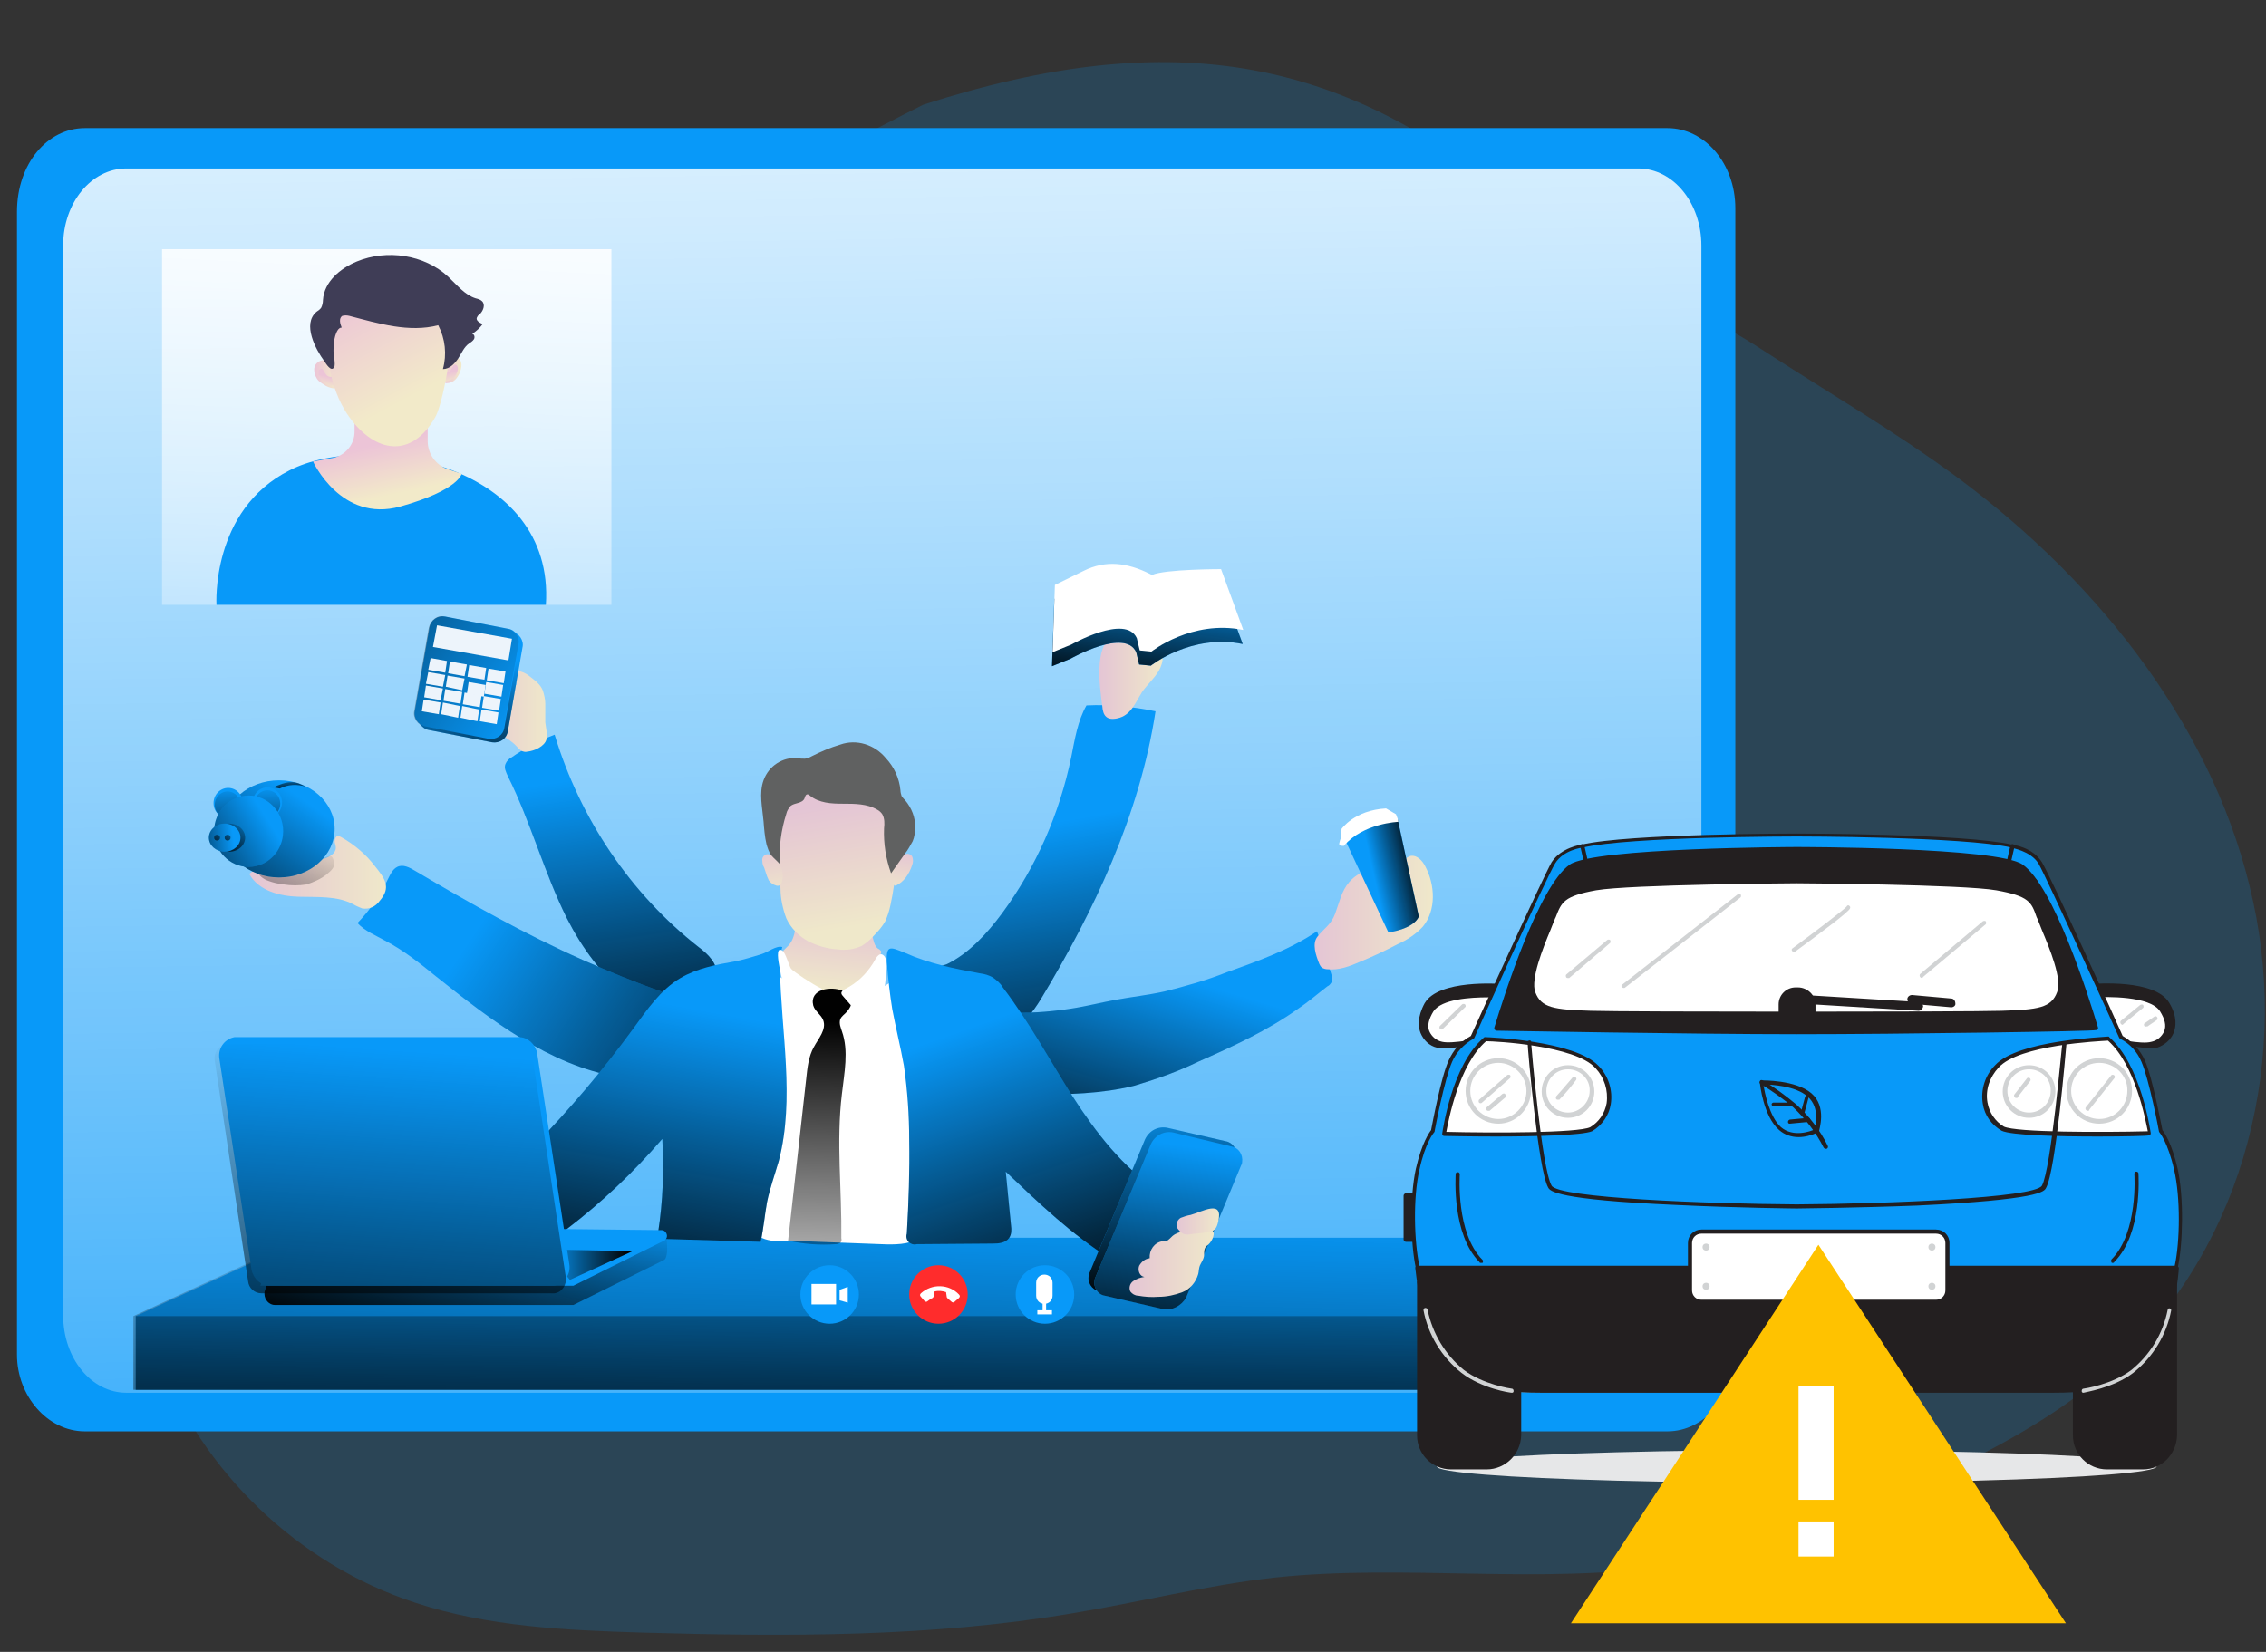 <?xml version="1.0" encoding="utf-8"?>
<!-- Generator: Adobe Illustrator 24.0.0, SVG Export Plug-In . SVG Version: 6.00 Build 0)  -->
<svg version="1.1" id="Layer_1" xmlns="http://www.w3.org/2000/svg" xmlns:xlink="http://www.w3.org/1999/xlink" x="0px" y="0px"
	 viewBox="0 0 387.3 282.4" style="enable-background:new 0 0 387.3 282.4;" xml:space="preserve">
<rect x="0" y="0" width="387.3" height="282.4" fill="#333333" stroke="none"/>
<style type="text/css">
	.st0{fill:#0899F9;}
	.st1{opacity:0.18;fill:#0899F9;enable-background:new    ;}
	.st2{fill:url(#SVGID_1_);}
	.st3{fill:url(#SVGID_2_);}
	.st4{fill:url(#SVGID_3_);}
	.st5{fill:url(#SVGID_4_);}
	.st6{fill:url(#SVGID_5_);}
	.st7{fill:url(#SVGID_6_);}
	.st8{fill:url(#SVGID_7_);}
	.st9{fill:url(#SVGID_8_);}
	.st10{fill:#FFFFFF;}
	.st11{fill:url(#SVGID_9_);}
	.st12{fill:url(#SVGID_10_);}
	.st13{fill:url(#SVGID_11_);}
	.st14{fill:url(#SVGID_12_);}
	.st15{fill:#606161;}
	.st16{fill:url(#SVGID_13_);}
	.st17{fill:url(#SVGID_14_);}
	.st18{fill:url(#SVGID_15_);}
	.st19{fill:url(#SVGID_16_);}
	.st20{fill:url(#SVGID_17_);}
	.st21{fill:url(#SVGID_18_);}
	.st22{fill:url(#SVGID_19_);}
	.st23{fill:url(#SVGID_20_);}
	.st24{fill:url(#SVGID_21_);}
	.st25{fill:url(#SVGID_22_);}
	.st26{fill:url(#SVGID_23_);}
	.st27{fill:url(#SVGID_24_);}
	.st28{fill:url(#SVGID_25_);}
	.st29{fill:url(#SVGID_26_);}
	.st30{fill:url(#SVGID_27_);}
	.st31{fill:url(#SVGID_28_);}
	.st32{fill:url(#SVGID_29_);}
	.st33{fill:url(#SVGID_30_);}
	.st34{fill:url(#SVGID_31_);}
	.st35{fill:url(#SVGID_32_);}
	.st36{fill:#EDF4FB;}
	.st37{fill:url(#SVGID_33_);}
	.st38{fill:url(#SVGID_34_);}
	.st39{fill:url(#SVGID_35_);}
	.st40{fill:url(#SVGID_36_);}
	.st41{fill:url(#SVGID_37_);}
	.st42{fill:url(#SVGID_38_);}
	.st43{fill:url(#SVGID_39_);}
	.st44{fill:url(#SVGID_40_);}
	.st45{fill:url(#SVGID_41_);}
	.st46{fill:url(#SVGID_42_);}
	.st47{fill:url(#SVGID_43_);}
	.st48{fill:url(#SVGID_44_);}
	.st49{fill:url(#SVGID_45_);}
	.st50{fill:url(#SVGID_46_);}
	.st51{fill:#3F3D56;}
	.st52{fill:#FF2C2C;}
	.st53{fill:#E6E7E8;}
	.st54{fill:#231F20;}
	.st55{fill:#D1D3D4;}
	.st56{fill:none;}
	.st57{fill:#FFC200;}
</style>
<path class="st0" d="M20.5,28.8h258.4c6,0,10.8,4.8,10.8,10.8v150c0,6-4.8,10.8-10.8,10.8H20.5c-6,0-10.8-4.8-10.8-10.8v-150
	C9.7,33.6,14.6,28.8,20.5,28.8z"/>
<path class="st1" d="M157.8,17.9c-20.1,10.1-39,20.3-45.6,40.8c-3.9,12.1-13.5,13.8-17.9,25.8c-12.5,34.1-48.7,56.2-64.1,89.3
	c-8.6,18.4-10.1,39.8-2.9,58.7S50.8,267.4,71,274c12.4,4.1,25.7,4.7,38.8,5.1c24.6,0.7,49.3,0.8,73.5-3.3
	c11.5-1.9,22.9-4.8,34.5-6.1c22.5-2.4,45.5,1.3,67.8-2.1c15.6-2.4,30.3-8.1,44.4-14.7c10.6-5,21-10.5,29.7-18
	c23.1-19.8,31.7-52,25.4-80.8c-6.2-28.8-25.7-54-50.3-72.3c-10.8-8-22.5-14.8-33.9-22.2c-14.6-9.5-26.5-11.7-39.5-23
	C230.6,9.7,200.7,4.1,157.8,17.9z"/>
<path class="st0" d="M285,244.7H14.5c-6.4,0-11.6-6.1-11.6-13.1V36.2c0-8.2,5.2-14.3,11.6-14.3H285c6.4,0,11.6,6.1,11.6,13.7V231
	C296.6,238.5,291.4,244.7,285,244.7z"/>
<linearGradient id="SVGID_1_" gradientUnits="userSpaceOnUse" x1="144.103" y1="505.86" x2="155.273" y2="-194.757" gradientTransform="matrix(0.512 0 0 -0.512 74.401 227.421)">
	<stop  offset="0" style="stop-color:#FFFFFF"/>
	<stop  offset="1" style="stop-color:#FFFFFF;stop-opacity:0"/>
</linearGradient>
<path class="st2" d="M21.6,28.8H280c6,0,10.8,5.9,10.8,13.2v182.9c0,7.3-4.8,13.2-10.8,13.2H21.6c-6,0-10.8-5.9-10.8-13.2V41.9
	C10.8,34.7,15.6,28.8,21.6,28.8z"/>
<g>
	<polygon class="st0" points="52.3,211.6 252.5,211.6 277.7,223.9 277.3,237.6 23.2,237.6 23.2,225 	"/>
	
		<linearGradient id="SVGID_2_" gradientUnits="userSpaceOnUse" x1="143.525" y1="76.497" x2="140.478" y2="-57.607" gradientTransform="matrix(0.71 0 0 -0.71 48.53 259.365)">
		<stop  offset="0" style="stop-color:#010101;stop-opacity:0"/>
		<stop  offset="0.95" style="stop-color:#010101"/>
	</linearGradient>
	<polygon class="st3" points="51.8,211.6 252.1,211.6 277.3,223.9 276.8,237.6 22.8,237.6 22.8,225 	"/>
	
		<linearGradient id="SVGID_3_" gradientUnits="userSpaceOnUse" x1="143.479" y1="75.542" x2="142.717" y2="-20.568" gradientTransform="matrix(0.71 0 0 -0.71 48.53 259.365)">
		<stop  offset="0" style="stop-color:#010101;stop-opacity:0"/>
		<stop  offset="0.95" style="stop-color:#010101"/>
	</linearGradient>
	<rect x="23.2" y="225" class="st4" width="254" height="12.6"/>
	<path class="st0" d="M171.3,156.1c5.8-7.9,9.8-17,11.8-26.7c0.6-3,1.1-6.2,2.6-8.8c4-0.2,7.9,0.2,11.8,1
		c-2.7,17.7-10.5,34.1-19.6,49.2c-1.5,2.4-3.3,5-6.1,5.2c-1.1,0-2.1-0.2-3.1-0.6c-2.6-0.9-5.3-1.8-7.6-3.3c-1.2-0.8-4.4-3-4-4.7
		c0.3-1.6,3.6-2.1,4.8-2.6C165.7,162.9,168.7,159.6,171.3,156.1z"/>
	
		<linearGradient id="SVGID_4_" gradientUnits="userSpaceOnUse" x1="192.227" y1="142.062" x2="206.055" y2="62.703" gradientTransform="matrix(0.71 0 0 -0.71 40.092 242.125)">
		<stop  offset="0" style="stop-color:#010101;stop-opacity:0"/>
		<stop  offset="0.95" style="stop-color:#010101"/>
	</linearGradient>
	<path class="st5" d="M171.3,156.1c5.8-7.9,9.8-17,11.8-26.7c0.6-3,1.1-6.2,2.6-8.8c4-0.2,7.9,0.2,11.8,1
		c-2.7,17.7-10.5,34.1-19.6,49.2c-1.5,2.4-3.3,5-6.1,5.2c-1.1,0-2.1-0.2-3.1-0.6c-2.6-0.9-5.3-1.8-7.6-3.3c-1.2-0.8-4.4-3-4-4.7
		c0.3-1.6,3.6-2.1,4.8-2.6C165.7,162.9,168.7,159.6,171.3,156.1z"/>
	<path class="st0" d="M96.9,157c-3.9-7.8-6.2-16.5-10.1-24.3c-0.3-0.7-0.7-1.4-0.4-2.1c0.2-0.5,0.6-0.9,1-1.1
		c2.3-1.6,4.8-2.9,7.4-3.9c4.4,14.5,13,27.2,24.6,36.3c1.6,1.2,3.4,2.9,3,4.9c-0.2,0.8-0.6,1.6-1.2,2.2c-1.5,1.8-4.1,4.8-6.5,4.8
		c-2.3,0-5.3-2.1-7.2-3.4C103,166.9,99.5,162.1,96.9,157z"/>
	
		<linearGradient id="SVGID_5_" gradientUnits="userSpaceOnUse" x1="87.21" y1="153.999" x2="99.455" y2="71.766" gradientTransform="matrix(0.71 0 0 -0.71 40.092 242.125)">
		<stop  offset="0" style="stop-color:#010101;stop-opacity:0"/>
		<stop  offset="0.95" style="stop-color:#010101"/>
	</linearGradient>
	<path class="st6" d="M96.9,157c-3.9-7.8-6.2-16.5-10.1-24.3c-0.3-0.7-0.7-1.4-0.4-2.1c0.2-0.5,0.6-0.9,1-1.1
		c2.3-1.6,4.8-2.9,7.4-3.9c4.4,14.5,13,27.2,24.6,36.3c1.6,1.2,3.4,2.9,3,4.9c-0.2,0.8-0.6,1.6-1.2,2.2c-1.5,1.8-4.1,4.8-6.5,4.8
		c-2.3,0-5.3-2.1-7.2-3.4C103,166.9,99.5,162.1,96.9,157z"/>
	<path class="st0" d="M99.6,164.1c-9.9-4.4-19.3-9.7-28.6-15.2c-1-0.6-2.1-1.2-3.1-0.7c-0.8,0.4-1.2,1.3-1.6,2.1
		c-1.3,2.8-3.1,5.3-5.2,7.5c1.3,1.4,3.1,2.1,4.7,3c3.1,1.6,6,3.9,8.7,6.1c9.4,7.5,19.4,15.2,31.1,17.2c1.5,0.3,3.1,0.3,4.6-0.1
		c1.8-0.6,3.3-2,4.6-3.5c1.1-1.1,2.1-2.4,2.9-3.8c2.3-4-1.3-6-4.4-7.1C108.7,168,104.1,166.1,99.6,164.1z"/>
	
		<linearGradient id="SVGID_6_" gradientUnits="userSpaceOnUse" x1="57.59" y1="116.054" x2="142.44" y2="59.115" gradientTransform="matrix(0.71 0 0 -0.71 40.092 242.125)">
		<stop  offset="0" style="stop-color:#010101;stop-opacity:0"/>
		<stop  offset="0.95" style="stop-color:#010101"/>
	</linearGradient>
	<path class="st7" d="M99.6,164.1c-9.9-4.4-19.3-9.7-28.6-15.2c-1-0.6-2.1-1.2-3.1-0.7c-0.8,0.4-1.2,1.3-1.6,2.1
		c-1.3,2.8-3.1,5.3-5.2,7.5c1.3,1.4,3.1,2.1,4.7,3c3.1,1.6,6,3.9,8.7,6.1c9.4,7.5,19.4,15.2,31.1,17.2c1.5,0.3,3.1,0.3,4.6-0.1
		c1.8-0.6,3.3-2,4.6-3.5c1.1-1.1,2.1-2.4,2.9-3.8c2.3-4-1.3-6-4.4-7.1C108.7,168,104.1,166.1,99.6,164.1z"/>
	<path class="st0" d="M182.6,172.5c2.8-0.4,5.5-1.1,8.2-1.6c2.8-0.5,5.5-0.8,8.2-1.4c3.6-0.9,7.2-1.9,10.7-3.3
		c5.3-1.9,10.7-3.8,15.4-7c0.9,2.4,1.7,4.8,2.4,7.2c0.2,0.5,0.2,1,0.1,1.5c-0.2,0.3-0.4,0.6-0.7,0.7c-1.7,1.3-3.3,2.7-5.1,3.9
		c-5.2,3.7-11.1,6.4-17,9c-3.5,1.7-7.2,3-10.9,4.1c-5.6,1.4-11.4,1.5-17.1,1.5c-0.8,0.1-1.6,0-2.3-0.3c-0.7-0.4-1.4-0.9-1.9-1.6
		c-1.5-1.6-2.6-3.6-3.2-5.8c-0.4-1.4-0.4-2.8-0.1-4.2c0.5-2,0.9-2.1,2.7-2.2C175.6,173.3,179.1,173,182.6,172.5z"/>
	
		<linearGradient id="SVGID_7_" gradientUnits="userSpaceOnUse" x1="225.244" y1="106.316" x2="207.583" y2="47.793" gradientTransform="matrix(0.71 0 0 -0.71 40.092 242.125)">
		<stop  offset="0" style="stop-color:#010101;stop-opacity:0"/>
		<stop  offset="0.95" style="stop-color:#010101"/>
	</linearGradient>
	<path class="st8" d="M182.6,172.5c2.8-0.4,5.5-1.1,8.2-1.6c2.8-0.5,5.5-0.8,8.2-1.4c3.6-0.9,7.2-1.9,10.7-3.3
		c5.3-1.9,10.7-3.8,15.4-7c0.9,2.4,1.7,4.8,2.4,7.2c0.2,0.5,0.2,1,0.1,1.5c-0.2,0.3-0.4,0.6-0.7,0.7c-1.7,1.3-3.3,2.7-5.1,3.9
		c-5.2,3.7-11.1,6.4-17,9c-3.5,1.7-7.2,3-10.9,4.1c-5.6,1.4-11.4,1.5-17.1,1.5c-0.8,0.1-1.6,0-2.3-0.3c-0.7-0.4-1.4-0.9-1.9-1.6
		c-1.5-1.6-2.6-3.6-3.2-5.8c-0.4-1.4-0.4-2.8-0.1-4.2c0.5-2,0.9-2.1,2.7-2.2C175.6,173.3,179.1,173,182.6,172.5z"/>
	
		<linearGradient id="SVGID_8_" gradientUnits="userSpaceOnUse" x1="208.043" y1="177.99" x2="223.239" y2="177.99" gradientTransform="matrix(0.71 0 0 -0.71 40.092 242.125)">
		<stop  offset="0" style="stop-color:#E4C5D5"/>
		<stop  offset="0.42" style="stop-color:#E9D3CF"/>
		<stop  offset="1" style="stop-color:#EFE8CA"/>
	</linearGradient>
	<path class="st9" d="M190.2,108.8c0.9-0.4,1.9-0.4,2.8-0.2c1.2,0.2,2.4,0.5,3.6,0.9c0.5,0.1,0.9,0.4,1.3,0.7c1.2,1,1,3,0.2,4.4
		c-0.8,1.4-2,2.4-2.9,3.7c-1.2,1.9-1.9,4-4.2,4.5c-1.8,0.4-2.5-0.4-2.6-2.1C188,117.7,186.9,110.4,190.2,108.8z"/>
	<path class="st10" d="M150.6,212.7c2.3,0.1,4.6,0.1,6.6-1c0.7-0.4,1.2-0.9,1.6-1.6c0.3-0.8,0.4-1.6,0.4-2.4l0.2-6.3
		c0.1-3.4,0.2-6.9-0.4-10.2c-0.5-3-1.7-5.9-2.6-8.9c-1.4-4.9-2.5-9.8-3.4-14.9c-2.1,1.4-4.3,2.8-6.8,3.3c-4.6,0.9-9.2-1.5-13.3-3.9
		l0.3,10.4c0.1,3.4,0.2,6.8-0.4,10.2c-1,5.7-8.4,18-3.7,23.4c1.7,2,5.9,1.3,8.2,1.4L150.6,212.7z"/>
	
		<linearGradient id="SVGID_9_" gradientUnits="userSpaceOnUse" x1="144.633" y1="119.936" x2="142.908" y2="102.91" gradientTransform="matrix(0.71 0 0 -0.71 40.092 242.125)">
		<stop  offset="0" style="stop-color:#E4C5D5"/>
		<stop  offset="0.42" style="stop-color:#E9D3CF"/>
		<stop  offset="1" style="stop-color:#EFE8CA"/>
	</linearGradient>
	<path class="st11" d="M134.8,161.6c-0.3,0.3-0.6,0.6-0.9,0.9c-0.5,0.8-0.2,1.9,0.3,2.6c1.5,1.9,3.4,3.2,5.6,4
		c0.9,0.2,1.8,0.3,2.7,0.3c1.5,0,3.1,0,4.4-0.8c0.8-0.6,1.5-1.4,2-2.3c0.7-1,1.3-2.2,1.7-3.4c0-0.1,0-0.2,0-0.3
		c-0.1-0.1-0.2-0.2-0.3-0.3c-0.7-0.3-0.9-1.1-1.1-1.9l-0.7-2.8c0-0.1-0.1-0.2-0.1-0.3c-0.1-0.1-0.3-0.2-0.5-0.2
		c-2.3-0.2-4.7-0.3-7-0.3c-1.2,0-2.4,0.1-3.6,0.2c-1,0.1-1.2,0.3-1.3,1.4C135.8,159.6,135.6,160.7,134.8,161.6z"/>
	
		<linearGradient id="SVGID_10_" gradientUnits="userSpaceOnUse" x1="143.016" y1="147.389" x2="147.994" y2="117.7" gradientTransform="matrix(0.71 0 0 -0.71 40.092 242.125)">
		<stop  offset="0" style="stop-color:#E4C5D5"/>
		<stop  offset="0.42" style="stop-color:#E9D3CF"/>
		<stop  offset="1" style="stop-color:#EFE8CA"/>
	</linearGradient>
	<path class="st12" d="M133.4,151.9c0,1.7,0.4,3.5,1,5.1c0.8,1.7,2.1,3,3.7,3.9c1.6,0.8,3.3,1.3,5.1,1.4c1.4,0.2,2.8,0,4.1-0.6
		c0.8-0.5,1.5-1.1,2.1-1.8c0.7-0.7,1.4-1.5,1.9-2.4c0.4-0.9,0.7-1.8,0.9-2.8c1-4.6,1.3-9.3,0.8-14c-0.1-1-0.3-1.9-0.7-2.8
		c-0.6-1-1.5-1.9-2.5-2.6c-1.8-1.4-3.7-2.8-5.9-3.1c-1.9-0.2-3.8,0.1-5.6,1c-1.4,0.5-2.6,1.3-3.6,2.4c-1.9,2-1.9,4.5-1.8,7
		C133,145.7,133.2,148.8,133.4,151.9z"/>
	
		<linearGradient id="SVGID_11_" gradientUnits="userSpaceOnUse" x1="161.18" y1="136.147" x2="160.032" y2="125.817" gradientTransform="matrix(0.71 0 0 -0.71 40.092 242.125)">
		<stop  offset="0" style="stop-color:#E4C5D5"/>
		<stop  offset="0.42" style="stop-color:#E9D3CF"/>
		<stop  offset="1" style="stop-color:#EFE8CA"/>
	</linearGradient>
	<path class="st13" d="M154.8,146c0.4-0.1,0.8,0,1.1,0.4c0.2,0.5,0.2,1,0,1.5c-0.5,1.5-1.4,2.9-2.8,3.5c-0.1,0-0.1,0-0.2,0
		c0,0-0.1-0.1-0.1-0.1c-0.6-0.8,0-2.2,0.2-3C153.2,147.3,153.8,146.2,154.8,146z"/>
	
		<linearGradient id="SVGID_12_" gradientUnits="userSpaceOnUse" x1="128.088" y1="138.334" x2="130.959" y2="124.891" gradientTransform="matrix(0.71 0 0 -0.71 40.092 242.125)">
		<stop  offset="0" style="stop-color:#E4C5D5"/>
		<stop  offset="0.42" style="stop-color:#E9D3CF"/>
		<stop  offset="1" style="stop-color:#EFE8CA"/>
	</linearGradient>
	<path class="st14" d="M132.4,146.6c-0.2-0.2-0.5-0.4-0.8-0.5c-0.3-0.1-0.7-0.1-0.9,0.1c-0.3,0.2-0.5,0.6-0.4,1
		c0,0.4,0.1,0.8,0.3,1.1l0.5,1.5c0.1,0.2,0.2,0.5,0.3,0.7c0.2,0.2,0.3,0.4,0.5,0.5c0.2,0.2,0.5,0.3,0.8,0.4c0.3,0.1,0.6,0,0.8-0.3
		c0.1-0.2,0.2-0.4,0.2-0.6C134,149.1,133.5,147.6,132.4,146.6z"/>
	<path class="st15" d="M133.3,147.8c-0.2-2.9,0.2-5.9,1.1-8.7c0.1-0.5,0.4-0.9,0.7-1.3c0.7-0.6,2-0.4,2.4-1.3
		c0.1-0.3,0.2-0.7,0.5-0.7c0.2,0,0.3,0.1,0.4,0.2c1.6,1.3,3.7,1.4,5.7,1.4c2,0,4.1,0,5.8,1c0.4,0.2,0.7,0.5,0.9,0.8
		c0.4,0.7,0.4,1.6,0.3,2.4c-0.1,2.6,0.3,5.2,1.2,7.7l2.4-3.4c0.5-0.6,0.9-1.4,1.3-2.1c0.3-0.7,0.4-1.5,0.4-2.3
		c0.1-1.7-0.6-3.4-1.7-4.7c-0.2-0.2-0.4-0.4-0.6-0.7c-0.1-0.3-0.2-0.7-0.2-1c-0.2-2.1-1.1-4-2.5-5.5c-1.9-2.3-5-3.3-7.8-2.3
		c-1.7,0.5-3.3,1.2-4.9,2c-0.3,0.2-0.7,0.3-1.1,0.4c-0.4,0-0.9,0-1.3-0.1c-2.5-0.2-4.9,1.3-5.8,3.8c-0.8,2.2-0.2,4.7,0,7
		c0.1,1.3,0.2,2.6,0.5,3.9c0.2,0.7,0.4,1.3,0.8,1.9C132.2,146.7,133.3,147.6,133.3,147.8z"/>
	<path class="st0" d="M116.3,167.2c-3.4,2-5.7,5.4-8.1,8.7c-5.2,7.1-10.8,13.7-16.9,20c-0.8,0.8-1.7,1.8-1.8,3
		c0,0.6,0.1,1.2,0.3,1.8c1.2,3.4,3,6.5,5.3,9.2c0.2,0.3,0.5,0.5,0.8,0.6c0.4,0,0.8-0.1,1-0.4c5.9-4.5,11.4-9.7,16.3-15.4
		c0.3,5.3,0.1,10.7-0.7,15.9c-0.1,0.3,0,0.6,0.1,0.9c0.2,0.2,0.5,0.3,0.8,0.3l16.6,0.5c0.5-2.2,0.7-4.6,1.1-6.8c0.5-2.4,1.3-4.6,2-7
		c2.8-10.7,0.4-22,0.2-33.1c0-1.2,0.1-2.4,0.4-3.5c-1-0.3-2.5,0.9-3.5,1.2c-1.6,0.5-3.2,1-4.8,1.3
		C122.5,164.9,119.2,165.5,116.3,167.2z"/>
	
		<linearGradient id="SVGID_13_" gradientUnits="userSpaceOnUse" x1="107.302" y1="98.69" x2="92.543" y2="17.798" gradientTransform="matrix(0.71 0 0 -0.71 40.092 242.125)">
		<stop  offset="0" style="stop-color:#010101;stop-opacity:0"/>
		<stop  offset="0.95" style="stop-color:#010101"/>
	</linearGradient>
	<path class="st16" d="M116.3,167.2c-3.4,2-5.7,5.4-8.1,8.7c-5.2,7.1-10.8,13.7-16.9,20c-0.8,0.8-1.7,1.8-1.8,3
		c0,0.6,0.1,1.2,0.3,1.8c1.2,3.4,3,6.5,5.3,9.2c0.2,0.3,0.5,0.5,0.8,0.6c0.4,0,0.8-0.1,1-0.4c5.9-4.5,11.4-9.7,16.3-15.4
		c0.3,5.3,0.1,10.7-0.7,15.9c-0.1,0.3,0,0.6,0.1,0.9c0.2,0.2,0.5,0.3,0.8,0.3l16.6,0.5c0.5-2.2,0.7-4.6,1.1-6.8c0.5-2.4,1.3-4.6,2-7
		c2.8-10.7,0.4-22,0.2-33.1c0-1.2,0.1-2.4,0.4-3.5c-1-0.3-2.5,0.9-3.5,1.2c-1.6,0.5-3.2,1-4.8,1.3
		C122.5,164.9,119.2,165.5,116.3,167.2z"/>
	<path class="st0" d="M167.5,166.4c0.8,0.1,1.5,0.3,2.2,0.7c0.7,0.5,1.3,1,1.7,1.7c4.5,5.9,8,12.4,11.9,18.6
		c4,6.2,8.6,12.2,14.7,16.2c0.4,0.3,0.9,0.7,1,1.2c0,0.4-0.2,0.8-0.5,1l-7.3,9.2c-0.2,0.5-0.8,0.6-1.2,0.4c-0.1,0-0.2-0.1-0.2-0.2
		c-6.6-4.1-12.2-9.5-17.9-14.9l0.9,9.2c0.1,0.7,0.1,1.5-0.3,2.1c-0.6,0.9-1.8,1-2.8,1l-13,0.1c-0.7,0.2-1.5-0.2-1.7-0.9
		c-0.1-0.3-0.1-0.6,0-0.9c0.3-5.3,0.5-10.7,0.4-16c0-4.3-0.3-8.5-0.9-12.7c-0.6-3.3-1.4-6.5-2-9.7c-0.4-2.5-0.7-5.1-0.9-7.7
		c-0.2-3.3,0.4-3,3.1-1.9C158.7,164.7,163.1,165.6,167.5,166.4z"/>
	
		<linearGradient id="SVGID_14_" gradientUnits="userSpaceOnUse" x1="176.423" y1="93.3" x2="203.302" y2="17.211" gradientTransform="matrix(0.71 0 0 -0.71 40.092 242.125)">
		<stop  offset="0" style="stop-color:#010101;stop-opacity:0"/>
		<stop  offset="0.95" style="stop-color:#010101"/>
	</linearGradient>
	<path class="st17" d="M167.5,166.4c0.8,0.1,1.5,0.3,2.2,0.7c0.7,0.5,1.3,1,1.7,1.7c4.5,5.9,8,12.4,11.9,18.6
		c4,6.2,8.6,12.2,14.7,16.2c0.4,0.3,0.9,0.7,1,1.2c0,0.4-0.2,0.8-0.5,1l-7.3,9.2c-0.2,0.5-0.8,0.6-1.2,0.4c-0.1,0-0.2-0.1-0.2-0.2
		c-6.6-4.1-12.2-9.5-17.9-14.9l0.9,9.2c0.1,0.7,0.1,1.5-0.3,2.1c-0.6,0.9-1.8,1-2.8,1l-13,0.1c-0.7,0.2-1.5-0.2-1.7-0.9
		c-0.1-0.3-0.1-0.6,0-0.9c0.3-5.3,0.5-10.7,0.4-16c0-4.3-0.3-8.5-0.9-12.7c-0.6-3.3-1.4-6.5-2-9.7c-0.4-2.5-0.7-5.1-0.9-7.7
		c-0.2-3.3,0.4-3,3.1-1.9C158.7,164.7,163.1,165.6,167.5,166.4z"/>
	<path class="st10" d="M140,170.6c-1.4,1.6-2.5,3.6-3.1,5.7c-1.7-3.5-3-7.2-3.7-11.1c-0.1-0.6-0.7-3.5,0.5-2.7
		c0.6,0.4,1.1,2.5,1.5,3.1c0.4,0.5,3.7,2.7,5.2,3.4C140.8,169.2,140.2,170.4,140,170.6z"/>
	
		<linearGradient id="SVGID_15_" gradientUnits="userSpaceOnUse" x1="139.78" y1="13.116" x2="141.322" y2="99.498" gradientTransform="matrix(0.71 0 0 -0.71 40.092 242.125)">
		<stop  offset="0" style="stop-color:#010101;stop-opacity:0"/>
		<stop  offset="0.95" style="stop-color:#010101"/>
	</linearGradient>
	<path class="st18" d="M144.1,169.4c-2.1-0.9-5.8-0.3-5.1,2.5c0.3,1,1.3,1.5,1.7,2.5c0.6,1.6-0.8,3.1-1.6,4.6
		c-0.9,1.6-1.1,3.5-1.3,5.4l-3.1,27.7c2.7,0.6,5.4,0.8,8.2,0.6c0.2,0,0.5-0.1,0.7-0.2c0.2-0.2,0.3-0.5,0.2-0.8
		c0.1-8.2-0.9-16.5,0.1-24.7c0.4-3.6,1.2-7.3,0-10.7c-0.2-0.6-0.5-1.3-0.3-2c0.2-0.6,0.8-0.9,1.2-1.4
		C146.2,171.2,145.5,170,144.1,169.4z"/>
	<path class="st10" d="M144.4,169.1c-0.3,0.1-0.6,0.4-0.6,0.7c0,0.1,0.1,0.3,0.2,0.4c1.2,1.4,2.5,2.9,3.7,4.2
		c0.1,0.2,0.3,0.3,0.4,0.3c0.2,0,0.3-0.1,0.4-0.2c1.1-0.9,1.9-2.1,2.2-3.4c0.4-1.3,0.6-2.7,0.7-4.1c0.1-0.9,0.4-2.8-0.3-3.6
		c-0.9-0.9-1.5,0.7-1.9,1.3C148,166.6,146.4,168.1,144.4,169.1z"/>
	<path class="st0" d="M197.8,223l-10-2.3c-1.2-0.2-2-1.5-1.7-2.7c0-0.2,0.1-0.4,0.2-0.6l9.4-22.6c0.7-1.5,2.2-2.3,3.8-2l10,2.3
		c1.2,0.2,2,1.4,1.8,2.7c0,0.2-0.1,0.4-0.2,0.6l-9.4,22.6C200.9,222.4,199.3,223.3,197.8,223z"/>
	
		<linearGradient id="SVGID_16_" gradientUnits="userSpaceOnUse" x1="219.249" y1="76.485" x2="225.772" y2="28.566" gradientTransform="matrix(0.71 0 0 -0.71 40.092 242.125)">
		<stop  offset="0" style="stop-color:#010101;stop-opacity:0"/>
		<stop  offset="0.95" style="stop-color:#010101"/>
	</linearGradient>
	<path class="st19" d="M197.8,223l-10-2.3c-1.2-0.2-2-1.5-1.7-2.7c0-0.2,0.1-0.4,0.2-0.6l9.4-22.6c0.7-1.5,2.2-2.3,3.8-2l10,2.3
		c1.2,0.2,2,1.4,1.8,2.7c0,0.2-0.1,0.4-0.2,0.6l-9.4,22.6C200.9,222.4,199.3,223.3,197.8,223z"/>
	<path class="st0" d="M198.8,223.8l-10-2.3c-1.2-0.2-2-1.5-1.7-2.7c0-0.2,0.1-0.4,0.2-0.6l9.4-22.6c0.7-1.5,2.2-2.3,3.8-2l10,2.4
		c1.2,0.2,2,1.4,1.8,2.7c0,0.2-0.1,0.4-0.2,0.6l-9.4,22.6C201.9,223.2,200.4,224.1,198.8,223.8z"/>
	
		<linearGradient id="SVGID_17_" gradientUnits="userSpaceOnUse" x1="227.153" y1="65.351" x2="219.294" y2="9.971" gradientTransform="matrix(0.71 0 0 -0.71 40.092 242.125)">
		<stop  offset="0" style="stop-color:#010101;stop-opacity:0"/>
		<stop  offset="0.95" style="stop-color:#010101"/>
	</linearGradient>
	<path class="st20" d="M198.8,223.8l-10-2.3c-1.2-0.2-2-1.5-1.7-2.7c0-0.2,0.1-0.4,0.2-0.6l9.4-22.6c0.7-1.5,2.2-2.3,3.8-2l10,2.4
		c1.2,0.2,2,1.4,1.8,2.7c0,0.2-0.1,0.4-0.2,0.6l-9.4,22.6C201.9,223.2,200.4,224.1,198.8,223.8z"/>
	
		<linearGradient id="SVGID_18_" gradientUnits="userSpaceOnUse" x1="215.225" y1="36.876" x2="235.565" y2="36.876" gradientTransform="matrix(0.71 0 0 -0.71 40.092 242.125)">
		<stop  offset="0" style="stop-color:#E4C5D5"/>
		<stop  offset="0.42" style="stop-color:#E9D3CF"/>
		<stop  offset="1" style="stop-color:#EFE8CA"/>
	</linearGradient>
	<path class="st21" d="M206.5,212.8c-0.3,0.2-0.5,0.4-0.6,0.7c-0.1,0.3-0.1,0.7-0.1,1c0,0.8-0.6,1.4-0.8,2.1
		c-0.1,0.4-0.1,0.8-0.2,1.2c-0.4,1.4-1.4,2.6-2.7,3.1c-1.3,0.5-2.7,0.8-4.1,0.8c-1.2,0.1-2.4,0-3.5-0.2c-0.5,0-1-0.3-1.3-0.7
		c-0.3-0.6-0.1-1.4,0.5-1.8c0.6-0.4,1.2-0.6,1.9-0.7c-0.8-0.1-1.2-1.1-0.9-1.9c0.4-0.7,1-1.2,1.8-1.3c-0.1-1.4,0.8-2.7,2.2-2.9
		c0.3,0,0.6,0,0.8-0.1c0.3-0.2,0.6-0.5,0.9-0.8c0.6-0.5,1.3-0.7,2-0.8c1.3-0.2,3.2-0.6,4.5-0.3C208,210.5,207.2,212.2,206.5,212.8z"
		/>
	
		<linearGradient id="SVGID_19_" gradientUnits="userSpaceOnUse" x1="226.557" y1="46.862" x2="236.845" y2="46.862" gradientTransform="matrix(0.71 0 0 -0.71 40.092 242.125)">
		<stop  offset="0" style="stop-color:#E4C5D5"/>
		<stop  offset="0.42" style="stop-color:#E9D3CF"/>
		<stop  offset="1" style="stop-color:#EFE8CA"/>
	</linearGradient>
	<path class="st22" d="M203.5,207.7c-0.6,0.1-1.2,0.3-1.7,0.5c-0.5,0.3-0.8,0.9-0.7,1.5c0.1,0.2,0.2,0.4,0.4,0.6
		c0.4,0.6,1.2,0.9,1.9,0.7c0.9-0.1,1.9-0.2,2.8-0.3c0.5,0,1.1-0.2,1.5-0.6c0.3-0.4,0.4-0.8,0.5-1.2
		C209.2,204.9,205.4,207.2,203.5,207.7z"/>
	
		<linearGradient id="SVGID_20_" gradientUnits="userSpaceOnUse" x1="3.513" y1="130.917" x2="36.514" y2="130.917" gradientTransform="matrix(0.71 0 0 -0.71 40.092 242.125)">
		<stop  offset="0" style="stop-color:#E4C5D5"/>
		<stop  offset="0.42" style="stop-color:#E9D3CF"/>
		<stop  offset="1" style="stop-color:#EFE8CA"/>
	</linearGradient>
	<path class="st23" d="M58.3,143.1c-0.2-0.1-0.4-0.2-0.6-0.2c-0.3,0.1-0.5,0.5-0.5,0.9s0.2,0.7,0.2,1.1c0,1-1.1,1.6-2,1.9
		c-2.1,0.6-4.4,0.5-6.6,0.6c-2.2,0.1-4.5,0.6-6.2,2c1.6,2.9,5.2,3.8,8.4,3.9c3.2,0.1,6.6-0.2,9.4,1.3c0.5,0.3,1,0.5,1.5,0.7
		c1.2,0.2,2.3-0.3,3-1.3c2-2.3,0.9-3.8-0.8-5.9C62.6,146.1,60.6,144.4,58.3,143.1z"/>
	
		<linearGradient id="SVGID_21_" gradientUnits="userSpaceOnUse" x1="17.086" y1="139.911" x2="2.575" y2="96.379" gradientTransform="matrix(0.71 0 0 -0.71 40.092 242.125)">
		<stop  offset="0" style="stop-color:#010101;stop-opacity:0"/>
		<stop  offset="0.95" style="stop-color:#010101"/>
	</linearGradient>
	<path class="st24" d="M57.1,147.6c0.1,0.8-0.7,1.4-1.3,1.9c-1,0.8-2.2,1.3-3.4,1.7c-1.3,0.2-2.6,0.2-3.9,0
		c-0.9-0.1-1.8-0.3-2.6-0.6c-0.9-0.3-1.6-0.9-2.1-1.7c0.2,0.4,6.9-1,7.6-1.1c1.3-0.2,2.5-0.6,3.7-1
		C56.2,146.3,56.9,145.8,57.1,147.6z"/>
	
		<linearGradient id="SVGID_22_" gradientUnits="userSpaceOnUse" x1="259.873" y1="121.123" x2="288.319" y2="121.123" gradientTransform="matrix(0.71 0 0 -0.71 40.092 242.125)">
		<stop  offset="0" style="stop-color:#E4C5D5"/>
		<stop  offset="0.42" style="stop-color:#E9D3CF"/>
		<stop  offset="1" style="stop-color:#EFE8CA"/>
	</linearGradient>
	<path class="st25" d="M228.2,156.2c0.7-1.9,1.1-3.9,2.4-5.4c1-1.2,2.5-1.9,4-2.5c0.9,1,1,2.6,0.2,3.6c1.7-0.4,3.2-1.5,4.1-3.1
		c0.6-1,1.2-2.3,2.3-2.5c1-0.1,1.9,0.8,2.4,1.8c1.7,3.2,1.9,7.5-0.4,10.3c-1.2,1.3-2.7,2.3-4.3,3c-2.1,1.1-4.2,2.1-6.4,3
		c-1.8,0.8-3.7,1.5-5.6,1.3c-0.3,0-0.7-0.1-1-0.3c-0.2-0.2-0.3-0.4-0.4-0.6c-0.6-1.5-1.3-3.5-0.3-4.7
		C226.3,158.7,227.5,158.1,228.2,156.2z"/>
	<path class="st0" d="M230.1,144l7.2,15.4c0,0,4.2-0.5,5.2-2.7l-3.6-16.6C239,140.1,231,141.1,230.1,144z"/>
	
		<linearGradient id="SVGID_23_" gradientUnits="userSpaceOnUse" x1="274.475" y1="129.152" x2="286.142" y2="131.744" gradientTransform="matrix(0.71 0 0 -0.71 40.092 242.125)">
		<stop  offset="0" style="stop-color:#010101;stop-opacity:0"/>
		<stop  offset="0.95" style="stop-color:#010101"/>
	</linearGradient>
	<path class="st26" d="M230.1,144l7.2,15.4c0,0,4.2-0.5,5.2-2.7l-3.6-16.6C239,140.1,231,141.1,230.1,144z"/>
	<path class="st10" d="M229.3,141.7c0,0,2.2-3.2,7.6-3.5l1.7,1l0.3,0.8l0.1,0.5c0,0-6,0.2-9.3,4.1c0,0-0.9,0.1-0.8-0.4s0.3-1,0.3-1
		L229.3,141.7z"/>
	<ellipse class="st0" cx="47.7" cy="141.7" rx="9.5" ry="8.3"/>
	
		<linearGradient id="SVGID_24_" gradientUnits="userSpaceOnUse" x1="4.06" y1="173.171" x2="-21.883" y2="136.141" gradientTransform="matrix(0.71 0 0 -0.71 48.53 259.365)">
		<stop  offset="0" style="stop-color:#010101;stop-opacity:0"/>
		<stop  offset="0.95" style="stop-color:#010101"/>
	</linearGradient>
	<ellipse class="st27" cx="47.7" cy="141.7" rx="9.5" ry="8.3"/>
	<ellipse class="st0" cx="39" cy="137.3" rx="2.5" ry="2.6"/>
	<ellipse class="st0" cx="45.7" cy="137.2" rx="2.5" ry="2.6"/>
	
		<linearGradient id="SVGID_25_" gradientUnits="userSpaceOnUse" x1="-13.452" y1="176.385" x2="-13.963" y2="155.494" gradientTransform="matrix(0.71 0 0 -0.71 48.53 259.365)">
		<stop  offset="0" style="stop-color:#010101;stop-opacity:0"/>
		<stop  offset="0.95" style="stop-color:#010101"/>
	</linearGradient>
	<ellipse class="st28" cx="38.9" cy="137.6" rx="2.2" ry="2.3"/>
	
		<linearGradient id="SVGID_26_" gradientUnits="userSpaceOnUse" x1="-3.905" y1="176.147" x2="-4.416" y2="155.256" gradientTransform="matrix(0.71 0 0 -0.71 48.53 259.365)">
		<stop  offset="0" style="stop-color:#010101;stop-opacity:0"/>
		<stop  offset="0.95" style="stop-color:#010101"/>
	</linearGradient>
	<ellipse class="st29" cx="45.7" cy="137.4" rx="2.2" ry="2.3"/>
	<ellipse class="st0" cx="42.5" cy="142.1" rx="5.9" ry="6.1"/>
	
		<linearGradient id="SVGID_27_" gradientUnits="userSpaceOnUse" x1="-3.933" y1="167.964" x2="-31.335" y2="150.407" gradientTransform="matrix(0.71 0 0 -0.71 48.53 259.365)">
		<stop  offset="0" style="stop-color:#010101;stop-opacity:0"/>
		<stop  offset="0.95" style="stop-color:#010101"/>
	</linearGradient>
	<ellipse class="st30" cx="42.5" cy="142.1" rx="5.9" ry="6.1"/>
	
		<linearGradient id="SVGID_28_" gradientUnits="userSpaceOnUse" x1="-10.276" y1="169.249" x2="-16.642" y2="156.518" gradientTransform="matrix(0.71 0 0 -0.71 48.53 259.365)">
		<stop  offset="0" style="stop-color:#010101;stop-opacity:0"/>
		<stop  offset="0.95" style="stop-color:#010101"/>
	</linearGradient>
	<ellipse class="st31" cx="39.2" cy="143.2" rx="2.7" ry="2.4"/>
	<ellipse class="st0" cx="38.4" cy="143.2" rx="2.7" ry="2.4"/>
	
		<linearGradient id="SVGID_29_" gradientUnits="userSpaceOnUse" x1="-12.2" y1="163.883" x2="-27.607" y2="161.542" gradientTransform="matrix(0.71 0 0 -0.71 48.53 259.365)">
		<stop  offset="0" style="stop-color:#010101;stop-opacity:0"/>
		<stop  offset="0.95" style="stop-color:#010101"/>
	</linearGradient>
	<ellipse class="st32" cx="38.4" cy="143.2" rx="2.7" ry="2.4"/>
	
		<linearGradient id="SVGID_30_" gradientUnits="userSpaceOnUse" x1="55.787" y1="169.709" x2="75.439" y2="169.709" gradientTransform="matrix(0.71 0 0 -0.71 40.092 242.125)">
		<stop  offset="0" style="stop-color:#E4C5D5"/>
		<stop  offset="0.42" style="stop-color:#E9D3CF"/>
		<stop  offset="1" style="stop-color:#EFE8CA"/>
	</linearGradient>
	<path class="st33" d="M93.2,120.3c0-0.8-0.2-1.5-0.4-2.2c-0.4-1.1-1.4-1.8-2.3-2.5c-0.6-0.5-1.3-0.8-2-0.9c-0.2,0-0.4,0-0.5,0.2
		c-0.3,0.2-0.2,0.7-0.1,1.1c0.2,0.3,0.4,0.7,0.4,1.1c-1.6,0.5-3.2,0.4-4.7-0.3c-0.8-0.4-1.6-1-2.5-0.8c-0.7,0.2-1.2,0.8-1.4,1.5
		c-0.1,0.7-0.1,1.5,0.2,2.2c0.6,1.7,1.6,3.3,3,4.3c1.7,1.3,4,2,5.5,3.7c0.2,0.3,0.5,0.5,0.8,0.7c0.3,0.1,0.6,0.2,0.9,0.1
		c1.2-0.1,3-0.9,3.3-2.1c0.2-0.8-0.1-2.1-0.2-2.9L93.2,120.3z"/>
	<path class="st0" d="M76.7,105.9l10.8,2.1c1.2,0.2,2.1,1.5,1.8,2.7L86.8,125c-0.2,1.3-1.4,2.1-2.7,1.9l-10.8-2.1
		c-1.2-0.2-2.1-1.5-1.8-2.7l2.5-14.2C74.3,106.5,75.5,105.7,76.7,105.9z"/>
	
		<linearGradient id="SVGID_31_" gradientUnits="userSpaceOnUse" x1="56.209" y1="179.65" x2="62.992" y2="147.073" gradientTransform="matrix(0.71 0 0 -0.71 40.095 242.132)">
		<stop  offset="0" style="stop-color:#010101;stop-opacity:0"/>
		<stop  offset="0.95" style="stop-color:#010101"/>
	</linearGradient>
	<path class="st34" d="M76.7,105.9l10.8,2.1c1.2,0.2,2.1,1.5,1.8,2.7L86.8,125c-0.2,1.3-1.4,2.1-2.7,1.9l-10.8-2.1
		c-1.2-0.2-2.1-1.5-1.8-2.7l2.5-14.2C74.3,106.5,75.5,105.7,76.7,105.9z"/>
	<path class="st0" d="M76.1,105.4l10.8,2.1c1.2,0.2,2.1,1.5,1.8,2.7l-2.5,14.2c-0.2,1.3-1.4,2.1-2.7,1.9l-10.8-2.1
		c-1.2-0.2-2.1-1.5-1.8-2.7l2.5-14.2C73.6,106,74.8,105.2,76.1,105.4z"/>
	
		<linearGradient id="SVGID_32_" gradientUnits="userSpaceOnUse" x1="70.875" y1="168.119" x2="-10.918" y2="220.564" gradientTransform="matrix(0.71 0 0 -0.71 40.087 242.124)">
		<stop  offset="0" style="stop-color:#010101;stop-opacity:0"/>
		<stop  offset="0.95" style="stop-color:#010101"/>
	</linearGradient>
	<path class="st35" d="M76,105.4l10.8,2.1c1.2,0.2,2.1,1.5,1.8,2.7l-2.5,14.2c-0.2,1.3-1.4,2.1-2.7,1.9l-10.8-2.1
		c-1.2-0.2-2.1-1.5-1.8-2.7l2.5-14.2C73.6,106,74.8,105.1,76,105.4z"/>
	<polygon class="st36" points="74.7,106.9 87.5,109.2 86.9,112.9 74,110.6 	"/>
	<polygon class="st36" points="73.6,112.5 76.4,113 76.1,115 73.2,114.5 	"/>
	<polygon class="st36" points="76.9,113.1 79.8,113.6 79.4,115.6 76.6,115.1 	"/>
	<polygon class="st36" points="80.2,113.7 83.1,114.2 82.8,116.2 79.9,115.7 	"/>
	<polygon class="st36" points="83.5,114.3 86.4,114.8 86.1,116.8 83.2,116.3 	"/>
	<polygon class="st36" points="73.2,114.9 76.1,115.4 75.7,117.4 72.8,116.9 	"/>
	<polygon class="st36" points="76.5,115.5 79.4,116 79,118 76.2,117.4 	"/>
	<polygon class="st36" points="80.1,116.6 83,117.1 82.7,119.1 79.8,118.6 	"/>
	<polygon class="st36" points="83.1,116.6 86,117.1 85.7,119.1 82.8,118.6 	"/>
	<polygon class="st36" points="72.8,117.2 75.7,117.7 75.3,119.7 72.5,119.2 	"/>
	<polygon class="st36" points="76.1,117.8 79,118.3 78.7,120.3 75.8,119.8 	"/>
	<polygon class="st36" points="79.4,118.4 82.3,118.9 82,120.9 79.1,120.4 	"/>
	<polygon class="st36" points="82.7,119 85.6,119.5 85.3,121.5 82.4,121 	"/>
	<polygon class="st36" points="72.4,119.6 75.3,120.1 75,122.1 72.1,121.6 	"/>
	<polygon class="st36" points="75.7,120.1 78.6,120.7 78.3,122.7 75.4,122.1 	"/>
	<polygon class="st36" points="79,120.7 81.9,121.3 81.6,123.3 78.7,122.7 	"/>
	<polygon class="st36" points="82.3,121.3 85.2,121.8 84.9,123.8 82,123.3 	"/>
	<path class="st0" d="M183,112.6c0,0,9.3-5.3,11.2-1.1l0.5,2.1l2,0.2c0,0,6.9-5.5,15.7-3.7l-3.8-10.4c0,0-9.7,0-11.8,1l-0.4-0.2
		c-3.8-1.9-7.5-2.4-11.3-0.5l-4.9,2.4l-0.4,11.5L183,112.6z"/>
	
		<linearGradient id="SVGID_33_" gradientUnits="userSpaceOnUse" x1="221.822" y1="205.267" x2="217.639" y2="172.549" gradientTransform="matrix(0.71 0 0 -0.71 40.092 242.125)">
		<stop  offset="0" style="stop-color:#010101;stop-opacity:0"/>
		<stop  offset="0.95" style="stop-color:#010101"/>
	</linearGradient>
	<path class="st37" d="M183,112.6c0,0,9.3-5.3,11.2-1.1l0.5,2.1l2,0.2c0,0,6.9-5.5,15.7-3.7l-3.8-10.4c0,0-9.7,0-11.8,1l-0.4-0.2
		c-3.8-1.9-7.5-2.4-11.3-0.5l-4.9,2.4l-0.4,11.5L183,112.6z"/>
	<path class="st10" d="M183.1,110.2c0,0,9.3-5.3,11.2-1.1l0.5,2.1l2,0.2c0,0,6.9-5.5,15.7-3.7l-3.8-10.4c0,0-9.7,0-11.8,1l-0.4-0.2
		c-3.8-1.9-7.5-2.4-11.3-0.5l-4.9,2.4l-0.4,11.5L183.1,110.2z"/>
	
		<linearGradient id="SVGID_34_" gradientUnits="userSpaceOnUse" x1="-14.29" y1="167.444" x2="-17.812" y2="159.588" gradientTransform="matrix(0.71 0 0 -0.71 48.53 259.365)">
		<stop  offset="0" style="stop-color:#010101;stop-opacity:0"/>
		<stop  offset="0.95" style="stop-color:#010101"/>
	</linearGradient>
	<ellipse class="st38" cx="37.1" cy="143.2" rx="0.5" ry="0.5"/>
	
		<linearGradient id="SVGID_35_" gradientUnits="userSpaceOnUse" x1="-11.748" y1="167.446" x2="-15.279" y2="159.589" gradientTransform="matrix(0.71 0 0 -0.71 48.53 259.365)">
		<stop  offset="0" style="stop-color:#010101;stop-opacity:0"/>
		<stop  offset="0.95" style="stop-color:#010101"/>
	</linearGradient>
	<ellipse class="st39" cx="38.9" cy="143.2" rx="0.5" ry="0.5"/>
	
		<linearGradient id="SVGID_36_" gradientUnits="userSpaceOnUse" x1="13.185" y1="154.71" x2="13.425" y2="149.781" gradientTransform="matrix(0.71 0 0 -0.71 40.092 242.125)">
		<stop  offset="0" style="stop-color:#010101;stop-opacity:0"/>
		<stop  offset="0.95" style="stop-color:#010101"/>
	</linearGradient>
	<path class="st40" d="M47.8,134.8c1.4-0.7,3-0.8,4.5-0.3c0,0-0.9-0.4-1.3-0.6c-0.9-0.3-1.9-0.2-2.8,0.1c-1.4,0.5-1.4,0.6-1.4,0.6
		L47.8,134.8z"/>
	
		<linearGradient id="SVGID_37_" gradientUnits="userSpaceOnUse" x1="60.906" y1="55.307" x2="50.03" y2="11.819" gradientTransform="matrix(0.71 0 0 -0.71 40.092 242.125)">
		<stop  offset="0" style="stop-color:#010101;stop-opacity:0"/>
		<stop  offset="0.95" style="stop-color:#010101"/>
	</linearGradient>
	<path class="st41" d="M98,223.1H47c-1,0-1.8-0.9-1.8-1.9c0-0.2,0-0.4,0.1-0.6l2.5-7.7l65.3-2.6c1,0,1.3,4.7,0.4,5.1L98,223.1z"/>
	<path class="st0" d="M98,219.8H44.5l3.3-10.2l65.3,0.7c0.5,0,0.9,0.5,0.9,1c0,0.3-0.2,0.7-0.5,0.8L98,219.8z"/>
	
		<linearGradient id="SVGID_38_" gradientUnits="userSpaceOnUse" x1="62.948" y1="60.811" x2="83.895" y2="60.811" gradientTransform="matrix(0.71 0 0 -0.71 48.53 259.365)">
		<stop  offset="0" style="stop-color:#010101;stop-opacity:0"/>
		<stop  offset="0.95" style="stop-color:#010101"/>
	</linearGradient>
	<polygon class="st42" points="97.4,218.8 108.1,213.9 93.2,213.6 	"/>
	<path class="st0" d="M94.2,219.8H46.1c-1.5,0-2.8-1.2-3.1-2.7L37.5,181c-0.3-1.8,0.9-3.4,2.6-3.7c0.2,0,0.3,0,0.5,0h48.1
		c1.5,0,2.8,1.2,3.1,2.7l5.5,36.1c0.3,1.8-0.9,3.4-2.6,3.7C94.6,219.8,94.4,219.8,94.2,219.8z"/>
	
		<linearGradient id="SVGID_39_" gradientUnits="userSpaceOnUse" x1="39.298" y1="88.12" x2="31.185" y2="-32.522" gradientTransform="matrix(0.71 0 0 -0.71 40.092 242.125)">
		<stop  offset="0" style="stop-color:#010101;stop-opacity:0"/>
		<stop  offset="0.95" style="stop-color:#010101"/>
	</linearGradient>
	<path class="st43" d="M94.3,221.1H44.7c-1.2,0-2.2-0.9-2.3-2.1l-5.7-37.7c-0.2-1.3,0.6-2.6,1.9-2.8c0.1,0,0.3,0,0.4,0h49.7
		c1.2,0,2.2,0.9,2.3,2.1l5.7,37.7c0.2,1.3-0.6,2.6-1.9,2.8C94.6,221.1,94.5,221.1,94.3,221.1z"/>
</g>
<linearGradient id="SVGID_40_" gradientUnits="userSpaceOnUse" x1="-11.637" y1="393.319" x2="-23.247" y2="159.089" gradientTransform="matrix(0.512 0 0 -0.512 74.401 227.421)">
	<stop  offset="0" style="stop-color:#FFFFFF"/>
	<stop  offset="1" style="stop-color:#FFFFFF;stop-opacity:0"/>
</linearGradient>
<rect x="27.7" y="42.6" class="st44" width="76.8" height="60.8"/>
<linearGradient id="SVGID_41_" gradientUnits="userSpaceOnUse" x1="56.26" y1="320.55" x2="61.87" y2="320.55" gradientTransform="matrix(0.512 0 0 -0.512 47.182 227.421)">
	<stop  offset="0" style="stop-color:#ECC4D7"/>
	<stop  offset="0.42" style="stop-color:#EFD4D1"/>
	<stop  offset="1" style="stop-color:#F2EAC9"/>
</linearGradient>
<path class="st45" d="M78.8,61.9c0.1,0.3,0.1,0.7,0,1.1c-0.1,0.6-0.4,1.2-0.8,1.7c-0.4,0.5-1,0.8-1.7,0.8c-0.1,0-0.2,0-0.2-0.1
	c0,0-0.1-0.1-0.1-0.2c0-1-0.1-2.4,0.5-3.2C77.1,61.3,78.5,60.7,78.8,61.9z"/>
<linearGradient id="SVGID_42_" gradientUnits="userSpaceOnUse" x1="12.806" y1="319.304" x2="20.346" y2="319.304" gradientTransform="matrix(0.512 0 0 -0.512 47.182 227.421)">
	<stop  offset="0" style="stop-color:#ECC4D7"/>
	<stop  offset="0.42" style="stop-color:#EFD4D1"/>
	<stop  offset="1" style="stop-color:#F2EAC9"/>
</linearGradient>
<path class="st46" d="M54.5,61.8c-0.5,0.3-0.8,0.8-0.8,1.4c0,0.6,0.2,1.1,0.5,1.6c0.3,0.4,0.7,0.7,1.1,0.9c0.5,0.4,1.1,0.6,1.7,0.7
	c0.2,0,0.3,0,0.5-0.2c0.1-0.1,0.1-0.2,0.1-0.4C57.6,64.3,56.9,60.6,54.5,61.8z"/>
<linearGradient id="SVGID_43_" gradientUnits="userSpaceOnUse" x1="16.755" y1="318.626" x2="15.895" y2="314.716" gradientTransform="matrix(0.512 0 0 -0.512 47.182 227.421)">
	<stop  offset="0" style="stop-color:#ECC4D7"/>
	<stop  offset="0.42" style="stop-color:#EFD4D1"/>
	<stop  offset="1" style="stop-color:#F2EAC9"/>
</linearGradient>
<path class="st47" d="M56.7,64.4c-0.4,0.1-0.8-0.1-1-0.4c-0.4-0.5-0.5-1.2-1-0.9c-0.5,0.3-0.2,1.4,0.3,2c0.4,0.6,1.9,1.1,2.1,0.7
	C57.2,65.3,56.7,64.4,56.7,64.4z"/>
<linearGradient id="SVGID_44_" gradientUnits="userSpaceOnUse" x1="1440.597" y1="319.916" x2="1439.747" y2="316.006" gradientTransform="matrix(-0.512 0 0 -0.512 814.424 227.421)">
	<stop  offset="0" style="stop-color:#ECC4D7"/>
	<stop  offset="0.42" style="stop-color:#EFD4D1"/>
	<stop  offset="1" style="stop-color:#F2EAC9"/>
</linearGradient>
<path class="st48" d="M76,63.7c0.4,0.1,0.8-0.1,1-0.4c0.4-0.5,0.5-1.2,1-0.9c0.5,0.3,0.2,1.4-0.3,2c-0.4,0.6-1.9,1.1-2.1,0.7
	C75.5,64.6,76,63.7,76,63.7z"/>
<path class="st0" d="M37,103.4c0,0-1-16.2,12.5-23c13.5-6.9,45.4-1,43.8,23H37z"/>
<linearGradient id="SVGID_45_" gradientUnits="userSpaceOnUse" x1="35.277" y1="296.099" x2="38.997" y2="278.949" gradientTransform="matrix(0.512 0 0 -0.512 47.182 227.421)">
	<stop  offset="0" style="stop-color:#ECC4D7"/>
	<stop  offset="0.42" style="stop-color:#EFD4D1"/>
	<stop  offset="1" style="stop-color:#F2EAC9"/>
</linearGradient>
<path class="st49" d="M60.6,69v4.8c0,2.2-1.6,4.1-3.8,4.5l-3.3,0.6c0,0,4.8,10.5,14.9,7.7C78.4,83.8,78.9,81,78.9,81l-2.4-0.8
	c-2-0.7-3.4-2.6-3.4-4.8l0-6.3H60.6z"/>
<linearGradient id="SVGID_46_" gradientUnits="userSpaceOnUse" x1="27.144" y1="347.762" x2="46.294" y2="312.322" gradientTransform="matrix(0.512 0 0 -0.512 47.182 227.421)">
	<stop  offset="0" style="stop-color:#ECC4D7"/>
	<stop  offset="0.42" style="stop-color:#EFD4D1"/>
	<stop  offset="1" style="stop-color:#F2EAC9"/>
</linearGradient>
<path class="st50" d="M56,58.8c0,0-0.3,6.9,3.7,12.5c4.4,6.1,10.6,7.2,14.7,0c1.2-2,3.4-13,2.5-16.8C76.1,50.6,61.4,39.7,56,58.8z"
	/>
<path class="st51" d="M54.1,53.3c0.3-0.2,0.6-0.4,0.8-0.7c0.2-0.4,0.3-0.9,0.3-1.3c0.2-3.1,2.9-5.4,5.8-6.6
	c5.1-2.1,11.5-1.2,15.6,2.6c1.5,1.4,2.8,3.1,4.7,3.7c0.4,0.1,0.8,0.2,1.1,0.5c0.6,0.6,0.2,1.7-0.5,2.3c-0.2,0.1-0.3,0.3-0.4,0.5
	c-0.2,0.5,0.5,0.9,1,1.1c-0.5,0.7-1.1,1.2-1.8,1.7c0.4,0,0.5,0.6,0.3,0.9c-0.2,0.3-0.5,0.5-0.8,0.7c-0.9,0.6-1.3,1.7-1.9,2.6
	s-1.5,1.8-2.6,1.8c0.7-2.5,0.4-5.2-0.8-7.5c-5,1.3-10.2-0.3-15.2-1.6c-0.4-0.1-0.8-0.1-1.2,0c-0.6,0.4-0.4,1.3-0.1,2
	c-0.6,0-0.9,0.8-1.1,1.4C57.1,58.1,57,59,57,60c0,0.6,0.4,2.4,0.1,2.8c-0.5,0.8-1.3-0.5-1.7-1.1C54,59.8,51.6,55.4,54.1,53.3z"/>
<g>
	<circle class="st52" cx="160.4" cy="221.3" r="5"/>
	<path class="st10" d="M162.7,222.6c-0.2-0.2-0.5-0.4-0.7-0.6c-0.1-0.1-0.2-0.2-0.2-0.4l-0.1-0.7c-0.6-0.2-1.3-0.3-2-0.1l-0.1,0.7
		c0,0.2-0.1,0.3-0.2,0.4c-0.3,0.1-0.5,0.3-0.8,0.5c-0.2,0.2-0.4,0.2-0.6,0l0,0l-0.6-0.7c-0.2-0.2-0.2-0.4,0-0.6
		c1.9-1.7,4.8-1.6,6.5,0.2c0.2,0.2,0.2,0.4,0,0.6l0,0l-0.7,0.6C163.1,222.7,162.9,222.7,162.7,222.6L162.7,222.6z"/>
</g>
<g>
	<circle class="st0" cx="141.8" cy="221.3" r="5"/>
	<rect x="138.7" y="219.5" class="st10" width="4.2" height="3.5"/>
	<polygon class="st10" points="144.9,222.7 143.5,222.3 143.5,220.5 144.9,220 	"/>
</g>
<g>
	<g>
		<circle class="st0" cx="178.6" cy="221.3" r="5"/>
		<path class="st10" d="M178.5,217.9L178.5,217.9c0.8,0,1.4,0.6,1.4,1.4v2.2c0,0.8-0.6,1.4-1.4,1.4l0,0c-0.8,0-1.4-0.6-1.4-1.4v-2.2
			C177.1,218.5,177.7,217.9,178.5,217.9z"/>
	</g>
	<rect x="178.2" y="222.5" class="st10" width="0.6" height="1.7"/>
	<rect x="177.3" y="224" class="st10" width="2.5" height="0.7"/>
</g>
<g>
	<ellipse class="st53" cx="307.1" cy="250.7" rx="61.5" ry="2.8"/>
	<rect x="240.4" y="204.5" class="st54" width="3.4" height="7.4"/>
	<path class="st54" d="M243.7,212.3h-3.4c-0.2,0-0.4-0.2-0.4-0.4v-7.5c0-0.2,0.2-0.4,0.4-0.4h3.4c0.2,0,0.4,0.2,0.4,0.4v7.5
		C244.1,212.2,243.9,212.3,243.7,212.3z M240.7,211.6h2.6v-6.7h-2.6V211.6z"/>
	<path class="st54" d="M256.7,168.6c0,0-10.6-0.9-12.8,3.1c-2.2,4-0.3,6.4,1.9,7.1s8.4-1.1,8.4-1.1L256.7,168.6z"/>
	<path class="st54" d="M246.9,179.2c-0.5,0-0.9,0-1.3-0.1c-1.3-0.3-2.3-1.3-2.8-2.5c-0.4-1-0.6-2.7,0.7-5.1
		c2.4-4.1,12.7-3.3,13.2-3.3c0.1,0,0.2,0.1,0.3,0.2c0.1,0.1,0.1,0.2,0.1,0.3l-2.5,9c0,0.1-0.1,0.2-0.3,0.3
		C251.9,178.7,249.4,179.1,246.9,179.2z M254.1,168.9c-3.2,0-8.5,0.4-9.9,3c-1,1.7-1.2,3.2-0.7,4.5c0.4,1,1.3,1.8,2.4,2
		c1.8,0.5,6.9-0.7,8-1l2.4-8.4C255.7,168.9,255,168.9,254.1,168.9z"/>
	<path class="st10" d="M256.7,170.2c0,0-9.9-0.7-12,2.5s-0.3,5.2,1.7,5.7c2,0.5,7.9-0.9,7.9-0.9L256.7,170.2z"/>
	<path class="st54" d="M247.6,178.9c-0.4,0-0.8,0-1.2-0.1c-1.2-0.3-2.2-1.1-2.7-2.2c-0.3-0.8-0.4-2.2,0.7-4
		c2.2-3.4,11.9-2.7,12.3-2.7c0.1,0,0.2,0.1,0.3,0.2c0.1,0.1,0.1,0.2,0,0.3l-2.4,7.4c0,0.1-0.1,0.2-0.2,0.2
		C252.1,178.4,249.9,178.8,247.6,178.9z M254.3,170.5c-3,0-7.9,0.3-9.3,2.4c-0.8,1.3-1.1,2.5-0.7,3.4c0.4,0.9,1.2,1.6,2.2,1.8
		c1.7,0.4,6.5-0.6,7.5-0.8l2.2-6.8C255.8,170.5,255.1,170.5,254.3,170.5L254.3,170.5z"/>
	<path class="st54" d="M357.5,168.6c0,0,10.6-0.9,12.8,3.1s0.3,6.4-1.9,7.1c-2.1,0.6-8.4-1.1-8.4-1.1L357.5,168.6z"/>
	<path class="st54" d="M367.3,179.2c-2.5-0.2-4.9-0.6-7.3-1.2c-0.1,0-0.2-0.1-0.3-0.3l-2.5-9c0-0.1,0-0.2,0.1-0.3
		c0.1-0.1,0.2-0.2,0.3-0.2c0.4,0,10.8-0.9,13.2,3.3c1.4,2.4,1.1,4.1,0.7,5.1c-0.5,1.2-1.6,2.1-2.8,2.5
		C368.2,179.2,367.7,179.2,367.3,179.2z M360.4,177.3c1.1,0.3,6.2,1.5,8,1c1.1-0.3,1.9-1,2.3-2c0.5-1.2,0.3-2.8-0.7-4.5
		c-1.9-3.3-10-3-12-2.9L360.4,177.3z"/>
	<path class="st10" d="M357.5,170.2c0,0,9.9-0.7,12,2.5c2.1,3.2,0.2,5.2-1.7,5.7s-7.9-0.9-7.9-0.9L357.5,170.2z"/>
	<path class="st54" d="M366.6,178.9c-2.3-0.1-4.6-0.5-6.8-1c-0.1,0-0.2-0.1-0.2-0.2l-2.4-7.4c0-0.1,0-0.2,0-0.3
		c0.1-0.1,0.2-0.1,0.3-0.2c0.4,0,10.1-0.7,12.3,2.7c1.2,1.9,1.1,3.2,0.7,4c-0.5,1.1-1.5,2-2.7,2.2
		C367.4,178.9,367,178.9,366.6,178.9z M360.2,177.3c1,0.2,5.8,1.3,7.5,0.8c1-0.2,1.8-0.9,2.2-1.8c0.4-1,0.1-2.1-0.7-3.4
		c-1.7-2.7-9.3-2.5-11.2-2.4L360.2,177.3z"/>
	<path class="st55" d="M246.4,176c-0.1,0-0.2,0-0.3-0.1c-0.1-0.1-0.1-0.4,0-0.5c0,0,0,0,0,0l3.8-3.7c0.1-0.1,0.4-0.1,0.5,0
		c0,0,0,0,0,0c0.1,0.1,0.2,0.4,0,0.5c0,0,0,0,0,0l-3.8,3.7C246.6,176,246.5,176,246.4,176z"/>
	<path class="st55" d="M362.8,175.2c-0.2,0-0.4-0.2-0.4-0.4c0-0.1,0-0.2,0.1-0.3l3.3-2.7c0.2-0.1,0.4-0.1,0.5,0c0,0,0,0,0,0
		c0.1,0.2,0.1,0.4,0,0.5l-3.3,2.7C362.9,175.1,362.8,175.2,362.8,175.2z"/>
	<path class="st55" d="M366.8,175.5c-0.1,0-0.2-0.1-0.3-0.1c-0.1-0.2-0.1-0.4,0.1-0.5l1.6-1.1c0.2-0.1,0.4-0.1,0.5,0.1c0,0,0,0,0,0
		c0.1,0.2,0.1,0.4-0.1,0.5l-1.6,1.1C367,175.4,366.9,175.5,366.8,175.5z"/>
	<path class="st0" d="M371.9,199.9c-1.1-4.9-2.6-6.6-2.6-6.6s-1.7-9-3-12c-0.7-1.8-2.1-3.2-3.7-4.1c0,0-12.4-27.4-13.9-29.8
		c-1.5-2.4-4.9-2.8-4.9-2.8c-8.2-1.9-36.7-1.9-36.7-1.9s-28.5,0-36.7,1.9c0,0-3.4,0.4-4.9,2.8c-1.5,2.4-13.9,29.8-13.9,29.8
		c-1.7,0.9-3,2.4-3.7,4.1c-1.3,3-3,12-3,12s-1.5,1.7-2.6,6.6c-1.1,4.9-0.9,12.7,0,16.9h129.6C372.9,212.6,373.1,204.8,371.9,199.9z"
		/>
	<path class="st54" d="M371.9,217.1H242.3c-0.2,0-0.3-0.1-0.3-0.3c-0.9-4-1.1-12,0-17c1-4.4,2.3-6.2,2.6-6.6c0.2-1,1.7-9.1,3-11.9
		c0.8-1.8,2.1-3.3,3.8-4.2c1-2.2,12.4-27.3,13.8-29.7c1.6-2.5,5-3,5.1-3c8.1-1.9,36.5-1.9,36.8-1.9c0.3,0,28.6,0,36.8,1.9
		c0.1,0,3.5,0.4,5.1,3c1.5,2.4,12.9,27.6,13.8,29.7c1.7,1,3,2.4,3.8,4.2c1.3,2.9,2.8,11,3,11.9c0.3,0.4,1.6,2.2,2.6,6.6l0,0
		c1.1,5,0.9,13,0,17C372.2,217,372.1,217.1,371.9,217.1z M242.6,216.4h129.1c0.9-4.1,1-11.7-0.1-16.4c-1.1-4.8-2.5-6.4-2.5-6.4
		c0,0-0.1-0.1-0.1-0.2c0-0.1-1.7-9-3-11.9c-0.7-1.7-2-3.1-3.6-3.9c-0.1,0-0.1-0.1-0.2-0.2c-0.1-0.3-12.4-27.4-13.8-29.8
		c-1.4-2.2-4.6-2.6-4.6-2.7c-8.1-1.9-36.4-1.9-36.7-1.9c-0.3,0-28.5,0-36.6,1.9c-0.1,0-3.3,0.4-4.7,2.7
		c-1.5,2.4-13.7,29.5-13.8,29.8c0,0.1-0.1,0.1-0.2,0.2c-1.6,0.9-2.9,2.3-3.6,3.9c-1.3,2.9-3,11.8-3,11.9c0,0.1,0,0.1-0.1,0.2
		c0,0-1.5,1.7-2.5,6.4C241.5,204.7,241.7,212.3,242.6,216.4z"/>
	<path class="st54" d="M242.6,219.2h17l0,0v26.2c0,3-2.4,5.4-5.4,5.4H248c-3,0-5.4-2.4-5.4-5.4L242.6,219.2L242.6,219.2z"/>
	<path class="st54" d="M254.1,251.2H248c-3.2,0-5.8-2.6-5.8-5.8v-26.2c0-0.2,0.2-0.4,0.4-0.4h17c0.2,0,0.4,0.2,0.4,0.4v26.2
		C259.9,248.6,257.3,251.2,254.1,251.2z M242.9,219.6v25.8c0,2.8,2.3,5,5,5h6.2c2.8,0,5-2.2,5-5v-25.8H242.9z"/>
	<path class="st10" d="M246.8,193.8c0,0,1.5-11.5,7-16.2c0,0,15.2,0.5,19.1,4.7c3.9,4.2,1.7,9.2-1,10.6
		C269.2,194.3,246.8,193.8,246.8,193.8z"/>
	<path class="st54" d="M255.6,194.3c-4.6,0-8.4-0.1-8.7-0.1c-0.1,0-0.2,0-0.3-0.1c-0.1-0.1-0.1-0.2-0.1-0.3
		c0.1-0.5,1.6-11.7,7.1-16.4c0.1-0.1,0.1-0.1,0.2-0.1c0.6,0,15.4,0.6,19.4,4.9c1.7,1.7,2.5,4.2,2.1,6.6c-0.3,1.9-1.5,3.6-3.2,4.6
		C270.4,194.1,262.2,194.3,255.6,194.3z M247.2,193.5c7.8,0.2,22.5,0.2,24.6-0.8c1.5-0.9,2.5-2.4,2.8-4.1c0.3-2.2-0.4-4.4-1.9-6
		c-3.5-3.9-17.2-4.6-18.7-4.6C249.3,182.1,247.6,191.5,247.2,193.5L247.2,193.5z"/>
	<path class="st54" d="M253.1,215.9c-0.1,0-0.2,0-0.2-0.1c-4.8-4.8-4.1-14.7-4.1-15.1c0-0.2,0.2-0.3,0.4-0.3c0,0,0,0,0,0
		c0.2,0,0.3,0.2,0.3,0.4c0,0.1-0.7,10,3.9,14.6c0.1,0.1,0.1,0.3,0,0.5C253.3,215.9,253.2,215.9,253.1,215.9z"/>
	<line class="st56" x1="270.4" y1="144.6" x2="270.9" y2="146.9"/>
	<path class="st54" d="M270.9,147.2c-0.2,0-0.3-0.1-0.3-0.3l-0.5-2.2c0-0.2,0.1-0.4,0.3-0.4c0.2,0,0.4,0.1,0.4,0.3l0.5,2.2
		C271.2,147,271.1,147.2,270.9,147.2L270.9,147.2z"/>
	<path class="st54" d="M366.3,250.8h-6.2c-3,0-5.4-2.4-5.4-5.4l0,0v-26.2l0,0h17l0,0v26.3C371.6,248.4,369.2,250.8,366.3,250.8z"/>
	<path class="st54" d="M366.3,251.2h-6.2c-3.2,0-5.8-2.6-5.8-5.8v-26.2c0-0.2,0.2-0.4,0.4-0.4h17c0.2,0,0.4,0.2,0.4,0.4v26.2
		C372,248.6,369.5,251.2,366.3,251.2z M355.1,219.6v25.8c0,2.8,2.3,5,5,5h6.2c2.8,0,5-2.3,5-5v-25.8H355.1z"/>
	<path class="st10" d="M367.4,193.8c0,0-1.5-11.5-7-16.2c0,0-15.2,0.5-19.1,4.7c-3.9,4.2-1.7,9.2,1,10.6
		C345,194.3,367.4,193.8,367.4,193.8z"/>
	<path class="st54" d="M358.6,194.3c-6.6,0-14.9-0.2-16.5-1c-1.7-1-2.9-2.6-3.2-4.6c-0.4-2.4,0.4-4.9,2.1-6.6
		c3.9-4.3,18.7-4.8,19.3-4.9c0.1,0,0.2,0,0.2,0.1c5.5,4.8,7,16,7.1,16.4c0,0.1,0,0.2-0.1,0.3c-0.1,0.1-0.2,0.1-0.2,0.1
		C367,194.2,363.2,194.3,358.6,194.3z M360.3,177.9c-1.5,0.1-15.2,0.7-18.7,4.6c-1.5,1.6-2.3,3.8-1.9,6c0.3,1.7,1.3,3.2,2.8,4.1
		c2.1,1,16.7,1,24.6,0.8C366.7,191.5,365,182.1,360.3,177.9z"/>
	<path class="st54" d="M361.1,215.9c-0.1,0-0.2,0-0.2-0.1c-0.1-0.1-0.1-0.4,0-0.5c4.6-4.6,3.9-14.5,3.9-14.6c0-0.2,0.1-0.4,0.3-0.4
		c0.2,0,0.4,0.1,0.4,0.3c0,0.4,0.7,10.3-4.1,15.1C361.3,215.9,361.2,215.9,361.1,215.9z"/>
	<path class="st54" d="M307.1,216.7h-64.8c0,0,0.7,10.1,4.6,14.6s6.1,6.4,16.6,6.4h87.3c10.5,0,12.7-1.9,16.6-6.4s4.6-14.6,4.6-14.6
		H307.1z"/>
	<path class="st54" d="M350.8,238.1h-87.3c-10.3,0-12.8-1.8-16.9-6.5c-3.9-4.5-4.6-14.4-4.7-14.8c0-0.1,0-0.2,0.1-0.3
		c0.1-0.1,0.2-0.1,0.3-0.1h129.7c0.2,0,0.4,0.2,0.4,0.4c0,0,0,0,0,0c0,0.4-0.7,10.3-4.6,14.8C363.6,236.3,361.1,238.1,350.8,238.1z
		 M242.7,217.1c0.2,1.9,1.1,10.1,4.4,14c3.7,4.3,5.8,6.2,16.3,6.2h87.3c10.5,0,12.6-1.9,16.3-6.2c3.3-3.9,4.3-12.1,4.4-14H242.7z"/>
	<path class="st54" d="M358.4,175.9c-1.7-5.7-7.6-24.1-12.8-27.6c-3.4-2.3-28-2.9-38.5-2.9c-10.5,0-35.2,0.6-38.5,2.9
		c-5.2,3.6-11,22-12.8,27.6c0,0,33.2,0.6,51.3,0.6C325.2,176.5,358.4,175.9,358.4,175.9z"/>
	<path class="st54" d="M307.1,176.8c-17.9,0-50.9-0.6-51.3-0.6c-0.2,0-0.4-0.2-0.4-0.4c0,0,0-0.1,0-0.1c1.7-5.6,7.6-24.2,12.9-27.9
		c4.2-2.9,38.4-3,38.7-3c0.3,0,34.5,0,38.7,3c5.3,3.7,11.2,22.2,12.9,27.9c0,0.1,0,0.2-0.1,0.3c-0.1,0.1-0.2,0.1-0.3,0.1
		C358.1,176.3,325,176.8,307.1,176.8z M256.3,175.5c4.2,0.1,34.1,0.6,50.8,0.6c16.7,0,46.6-0.5,50.8-0.6c-1.8-6-7.5-23.6-12.5-27
		c-3-2.1-24.5-2.8-38.3-2.8c-13.8,0-35.3,0.7-38.3,2.8C263.9,152,258.2,169.5,256.3,175.5L256.3,175.5z"/>
	<line class="st56" x1="343.8" y1="144.6" x2="343.4" y2="146.9"/>
	<path class="st54" d="M343.4,147.2L343.4,147.2c-0.3,0-0.4-0.2-0.3-0.4l0.5-2.2c0-0.2,0.2-0.3,0.4-0.3c0.2,0,0.3,0.2,0.3,0.4
		c0,0,0,0.1,0,0.1l-0.5,2.2C343.7,147.1,343.5,147.2,343.4,147.2z"/>
	<path class="st54" d="M266.3,151c-0.2,0-0.3-0.1-0.3-0.3c0-0.2,0.1-0.4,0.3-0.4c0,0,0,0,0,0c13.5-2,27.2-3,40.8-3.1
		c13.7,0.1,27.3,1.2,40.8,3.1c0.2,0,0.3,0.2,0.3,0.4c0,0,0,0,0,0c0,0.2-0.2,0.3-0.4,0.3c0,0,0,0,0,0c-13.5-2-27.1-3-40.7-3.1
		C293.5,147.9,279.9,149,266.3,151L266.3,151z"/>
	<path class="st10" d="M348.7,156.9c-1-2.8-1.3-4-7.2-5.1s-34.3-1.2-34.3-1.2s-28.5,0.2-34.3,1.2s-6.2,2.2-7.2,5.1
		c-1,2.8-4.5,9.9-3.4,12.8c1.1,2.9,3.5,3.2,9.8,3.4c6.4,0.2,63.9,0.2,70.3,0s8.7-0.5,9.8-3.4C353.3,166.8,349.7,159.7,348.7,156.9z"
		/>
	<path class="st54" d="M307.1,173.6c-16,0-32,0-35.1-0.1c-6.1-0.2-8.9-0.4-10.1-3.6c-1-2.5,1.2-7.7,2.6-11.1c0.3-0.7,0.6-1.5,0.8-2
		l0.1-0.2c1-2.7,1.5-4,7.4-5s33.3-1.2,34.4-1.2c1.2,0,28.6,0.2,34.4,1.2s6.4,2.4,7.4,5l0.1,0.2c0.2,0.5,0.5,1.2,0.8,2
		c1.4,3.4,3.5,8.6,2.6,11.1c-1.2,3.2-4,3.4-10.1,3.6C339.1,173.5,323.1,173.6,307.1,173.6z M307.1,151c-0.3,0-28.5,0.2-34.3,1.2
		c-5.5,1-5.9,2-6.9,4.6l-0.1,0.2c-0.2,0.5-0.5,1.2-0.8,2c-1.3,3.1-3.4,8.4-2.6,10.6c1,2.7,3.2,3,9.5,3.2c6.2,0.2,64,0.2,70.2,0
		c6.3-0.2,8.5-0.5,9.5-3.2c0.9-2.2-1.3-7.5-2.6-10.6c-0.3-0.8-0.6-1.5-0.8-2l0,0l-0.1-0.2c-0.9-2.6-1.3-3.6-6.9-4.6
		C335.6,151.2,307.4,151,307.1,151z"/>
	<path class="st54" d="M307.1,206.6c-0.1,0-10.3-0.1-20.5-0.6c-20.8-0.9-21.7-2.4-22-3c-1.7-3-3.5-23.8-3.5-24.7
		c-0.1-0.2,0-0.4,0.2-0.4c0.2-0.1,0.4,0,0.4,0.2c0,0.1,0,0.1,0,0.2c0,0.2,1.8,21.5,3.5,24.4c1.2,2.1,26.3,3.1,41.9,3.2
		c15.6-0.1,40.7-1.1,41.9-3.2c1.6-2.9,3.4-24.2,3.5-24.4c0-0.2,0.2-0.3,0.4-0.3c0.2,0,0.3,0.2,0.3,0.4c0,0,0,0,0,0
		c-0.1,0.9-1.8,21.7-3.5,24.7c-0.3,0.6-1.1,2-22,3C317.3,206.5,307.2,206.6,307.1,206.6z"/>
	<path class="st10" d="M290.8,210.6h40.1c1.1,0,2,0.9,2,2v8.1c0,1.1-0.9,2-2,2h-40.1c-1.1,0-2-0.9-2-2v-8.1
		C288.8,211.4,289.7,210.6,290.8,210.6z"/>
	<path class="st54" d="M330.9,222.9h-40.1c-1.3,0-2.3-1-2.3-2.3l0,0v-8.1c0-1.3,1-2.3,2.3-2.3l0,0h40.1c1.3,0,2.3,1,2.3,2.3v8.1
		C333.2,221.9,332.2,222.9,330.9,222.9z M290.8,210.9c-0.9,0-1.6,0.7-1.6,1.6v8.1c0,0.9,0.7,1.6,1.6,1.6h40.1c0.9,0,1.6-0.7,1.6-1.6
		v-8.1c0-0.9-0.7-1.6-1.6-1.6l0,0H290.8z"/>
	<circle class="st55" cx="291.6" cy="213.2" r="0.6"/>
	<circle class="st55" cx="330.2" cy="213.2" r="0.6"/>
	<circle class="st55" cx="291.6" cy="219.9" r="0.6"/>
	<circle class="st55" cx="330.2" cy="219.9" r="0.6"/>
	<path class="st55" d="M256.1,192.1c-3.1,0-5.6-2.5-5.6-5.6c0-3.1,2.5-5.6,5.6-5.6c3.1,0,5.6,2.5,5.6,5.6c0,0,0,0,0,0
		C261.6,189.6,259.1,192.1,256.1,192.1z M256.1,181.7c-2.7,0-4.8,2.2-4.8,4.8c0,2.7,2.2,4.8,4.8,4.8s4.8-2.2,4.8-4.8c0,0,0,0,0,0
		C260.9,183.9,258.7,181.7,256.1,181.7z"/>
	<path class="st55" d="M268,191.1c-2.5,0-4.5-2-4.5-4.5s2-4.5,4.5-4.5c2.5,0,4.5,2,4.5,4.5S270.5,191.1,268,191.1z M268,182.8
		c-2.1,0-3.7,1.7-3.7,3.7c0,2.1,1.7,3.7,3.7,3.7s3.7-1.7,3.7-3.7C271.8,184.5,270.1,182.8,268,182.8
		C268.1,182.8,268.1,182.8,268,182.8L268,182.8z"/>
	<path class="st55" d="M358.8,192.1c-3.1,0-5.6-2.5-5.6-5.6c0-3.1,2.5-5.6,5.6-5.6c3.1,0,5.6,2.5,5.6,5.6c0,0,0,0,0,0
		C364.4,189.6,361.9,192.1,358.8,192.1z M358.8,181.7c-2.7,0-4.8,2.2-4.8,4.8s2.2,4.8,4.8,4.8c2.7,0,4.8-2.2,4.8-4.8c0,0,0,0,0,0
		C363.7,183.9,361.5,181.7,358.8,181.7z"/>
	<path class="st55" d="M346.8,191.1c-2.5,0-4.5-2-4.5-4.5s2-4.5,4.5-4.5s4.5,2,4.5,4.5S349.3,191.1,346.8,191.1z M346.8,182.8
		c-2.1,0-3.7,1.7-3.7,3.7c0,2.1,1.7,3.7,3.7,3.7c2.1,0,3.7-1.7,3.7-3.7C350.6,184.5,348.9,182.8,346.8,182.8
		C346.8,182.8,346.8,182.8,346.8,182.8L346.8,182.8z"/>
	<path class="st55" d="M253.1,188.6c-0.1,0-0.2,0-0.3-0.1c-0.1-0.1-0.1-0.4,0-0.5c0,0,0,0,0,0l4.8-4.2c0.1-0.1,0.4-0.1,0.5,0
		c0,0,0,0,0,0c0.1,0.1,0.1,0.4,0,0.5l-4.8,4.2C253.3,188.5,253.2,188.6,253.1,188.6z"/>
	<path class="st55" d="M254.4,189.9c-0.1,0-0.2,0-0.3-0.1c-0.1-0.2-0.1-0.4,0-0.5c0,0,0,0,0,0l2.7-2.3c0.2-0.1,0.4-0.1,0.5,0.1
		c0.1,0.1,0.1,0.3,0,0.5l-2.7,2.3C254.6,189.9,254.5,189.9,254.4,189.9z"/>
	<rect x="300.6" y="147.5" class="st54" width="13.4" height="1.6"/>
	<path class="st54" d="M314,149.4h-13.4c-0.2,0-0.4-0.2-0.4-0.4v-1.6c0-0.2,0.2-0.4,0.4-0.4H314c0.2,0,0.4,0.2,0.4,0.4v1.6
		C314.3,149.3,314.2,149.4,314,149.4z M301,148.7h12.6v-0.8H301V148.7z"/>
	<path class="st55" d="M356.1,238.1c-0.2,0-0.3-0.1-0.3-0.3c0-0.2,0.1-0.4,0.3-0.4c0,0,0,0,0,0c0.1,0,4.9-0.7,8.2-3.2
		c3.2-2.6,5.4-6.2,6.2-10.3c0.1-0.2,0.2-0.3,0.4-0.2c0.1,0,0.2,0.2,0.2,0.3c-0.8,4.2-3.1,8-6.5,10.7
		C361.2,237.3,356.3,238,356.1,238.1L356.1,238.1z"/>
	<path class="st55" d="M258.4,238.1L258.4,238.1c-0.3,0-5.1-0.7-8.6-3.4c-3.4-2.7-5.7-6.5-6.5-10.7c0-0.2,0.1-0.4,0.3-0.4
		c0.2,0,0.4,0.1,0.4,0.3l0,0c0.8,4,3,7.7,6.2,10.3c3.3,2.5,8.1,3.2,8.2,3.2c0.2,0,0.3,0.2,0.3,0.4
		C258.7,238,258.6,238.1,258.4,238.1z"/>
	<path class="st55" d="M266.3,188c-0.1,0-0.2,0-0.3-0.1c-0.1-0.1-0.1-0.4,0-0.5c0,0,0,0,0,0c1.2-1.3,2.5-2.9,2.7-3.1
		c0.1-0.2,0.3-0.3,0.5-0.2c0,0,0,0,0,0c0.2,0.1,0.3,0.3,0.2,0.5c-0.9,1.2-1.8,2.3-2.8,3.3C266.6,188,266.5,188,266.3,188z"/>
	<path class="st55" d="M356.8,189.9c-0.1,0-0.2,0-0.2-0.1c-0.2-0.1-0.2-0.4-0.1-0.5l4.3-5.4c0.1-0.2,0.4-0.2,0.5-0.1
		c0.2,0.1,0.2,0.4,0.1,0.5c0,0,0,0,0,0l-4.3,5.4C357.1,189.9,357,189.9,356.8,189.9z"/>
	<path class="st55" d="M344.6,187.7c-0.1,0-0.2,0-0.2-0.1c-0.2-0.1-0.2-0.4-0.1-0.5l2.1-2.7c0.1-0.2,0.4-0.2,0.5-0.1c0,0,0,0,0,0
		c0.2,0.1,0.2,0.4,0.1,0.5l-2.1,2.7C344.9,187.7,344.8,187.7,344.6,187.7z"/>
	<path class="st55" d="M277.5,168.9c-0.1,0-0.2-0.1-0.3-0.1c-0.1-0.2-0.1-0.4,0.1-0.5l19.7-15.4c0.2-0.1,0.4-0.1,0.5,0
		s0.1,0.4,0,0.5c0,0,0,0,0,0l-19.7,15.4C277.7,168.9,277.6,168.9,277.5,168.9z"/>
	<path class="st55" d="M328.5,167.2c-0.2,0-0.4-0.2-0.4-0.4c0-0.1,0-0.2,0.1-0.3l10.7-9c0.2-0.1,0.4-0.1,0.5,0
		c0.1,0.2,0.1,0.4,0,0.5l-10.7,9C328.6,167.2,328.5,167.2,328.5,167.2z"/>
	<path class="st54" d="M306.9,169.2h0.4c1.4,0,2.6,1.1,2.6,2.6l0,0v2.6l0,0h-5.5l0,0v-2.6C304.4,170.4,305.5,169.2,306.9,169.2z"/>
	<path class="st54" d="M309.9,174.7h-5.5c-0.2,0-0.4-0.2-0.4-0.4v-2.6c0-1.6,1.3-2.9,2.9-2.9h0.4c1.6,0,3,1.3,3,2.9v2.6
		C310.3,174.6,310.1,174.7,309.9,174.7C309.9,174.7,309.9,174.7,309.9,174.7z M304.7,174h4.7v-2.2c0-1.2-1-2.2-2.2-2.2h-0.3
		c-1.2,0-2.2,1-2.2,2.2L304.7,174z"/>
	<line class="st56" x1="306.6" y1="170.8" x2="327.9" y2="172.1"/>
	<path class="st54" d="M327.9,172.8L327.9,172.8l-21.3-1.3c-0.4,0-0.7-0.4-0.7-0.8c0-0.4,0.4-0.7,0.8-0.7c0,0,0,0,0,0l21.3,1.3
		c0.4,0,0.7,0.4,0.7,0.8C328.6,172.5,328.3,172.8,327.9,172.8L327.9,172.8z"/>
	<line class="st56" x1="326.8" y1="170.8" x2="333.5" y2="171.4"/>
	<path class="st54" d="M333.5,172.2L333.5,172.2l-6.8-0.6c-0.4,0-0.7-0.4-0.7-0.8c0-0.4,0.4-0.7,0.8-0.7l6.7,0.6
		c0.4,0,0.7,0.4,0.7,0.8C334.3,171.9,333.9,172.2,333.5,172.2L333.5,172.2z"/>
	<path class="st55" d="M306.6,162.7c-0.1,0-0.2-0.1-0.3-0.1c-0.1-0.2-0.1-0.4,0.1-0.5c3.4-2.5,8.8-6.6,9.2-7.1
		c0.1-0.2,0.3-0.3,0.4-0.2c0,0,0,0,0,0c0.2,0.1,0.3,0.3,0.2,0.5c-0.2,0.6-5.2,4.3-9.4,7.4C306.8,162.7,306.7,162.7,306.6,162.7z"/>
	<path class="st55" d="M268,167.2c-0.1,0-0.2,0-0.3-0.1c-0.1-0.2-0.1-0.4,0-0.5l7-5.9c0.1-0.1,0.4-0.1,0.5,0c0,0,0,0,0,0
		c0.1,0.2,0.1,0.4,0,0.5l-7,6C268.2,167.2,268.1,167.2,268,167.2z"/>
	<path class="st54" d="M307.4,194.4c-1.2,0-2.4-0.4-3.3-1.2c-2.7-2.3-3.3-7.9-3.3-8.1c0-0.1,0-0.2,0.1-0.3c0.1-0.1,0.2-0.1,0.2-0.1
		c0.2,0,5.8-0.1,8.5,2.2c2.7,2.3,1.3,6.3,1.3,6.5c0,0.1-0.1,0.1-0.2,0.2C309.6,194.1,308.5,194.4,307.4,194.4z M301.4,185.4
		c0.2,1.3,1,5.5,3,7.3c2.1,1.8,5.1,0.7,5.7,0.4c0.2-0.7,1-3.7-1.1-5.6C306.9,185.6,302.7,185.4,301.4,185.4z M310.5,193.3
		L310.5,193.3z"/>
	<path class="st54" d="M312,196.4c-0.1,0-0.2-0.1-0.3-0.2c-1.3-2.6-3.1-4.9-5.2-6.9c-1.8-1.5-3.6-2.8-5.6-4
		c-0.2-0.1-0.2-0.3-0.1-0.5c0,0,0,0,0,0c0.1-0.2,0.3-0.2,0.5-0.1c2,1.2,3.9,2.6,5.7,4.1c2.2,2,4.1,4.4,5.4,7.1
		c0.1,0.2,0,0.4-0.2,0.5C312.1,196.4,312.1,196.4,312,196.4z"/>
	<path class="st54" d="M303.1,189.1c-0.2,0-0.3-0.2-0.3-0.3c0-0.2,0.2-0.3,0.3-0.3c0,0,0,0,0,0h3.1l0,0c0.2,0,0.3,0.1,0.3,0.3
		c0,0.2-0.1,0.3-0.3,0.3c0,0,0,0,0,0L303.1,189.1L303.1,189.1z"/>
	<path class="st54" d="M308.1,190.6L308.1,190.6c-0.3,0-0.4-0.2-0.3-0.4l0.7-2.6c0-0.2,0.2-0.3,0.4-0.3c0,0,0,0,0,0
		c0.2,0,0.3,0.2,0.2,0.4l-0.7,2.6C308.4,190.4,308.2,190.6,308.1,190.6z"/>
	<path class="st54" d="M305.9,192.1c-0.2,0-0.3-0.1-0.3-0.3c0-0.2,0.1-0.3,0.3-0.4c0,0,0,0,0,0l3.2-0.3c0.2,0,0.3,0.2,0.3,0.4
		c0,0.2-0.1,0.3-0.3,0.3L305.9,192.1L305.9,192.1z"/>
	<polygon class="st57" points="310.8,212.8 268.5,277.5 310.8,277.5 353.1,277.5 	"/>
	<rect x="307.4" y="236.9" class="st10" width="6" height="19.5"/>
	<rect x="307.4" y="260.1" class="st10" width="6" height="6"/>
</g>
</svg>
